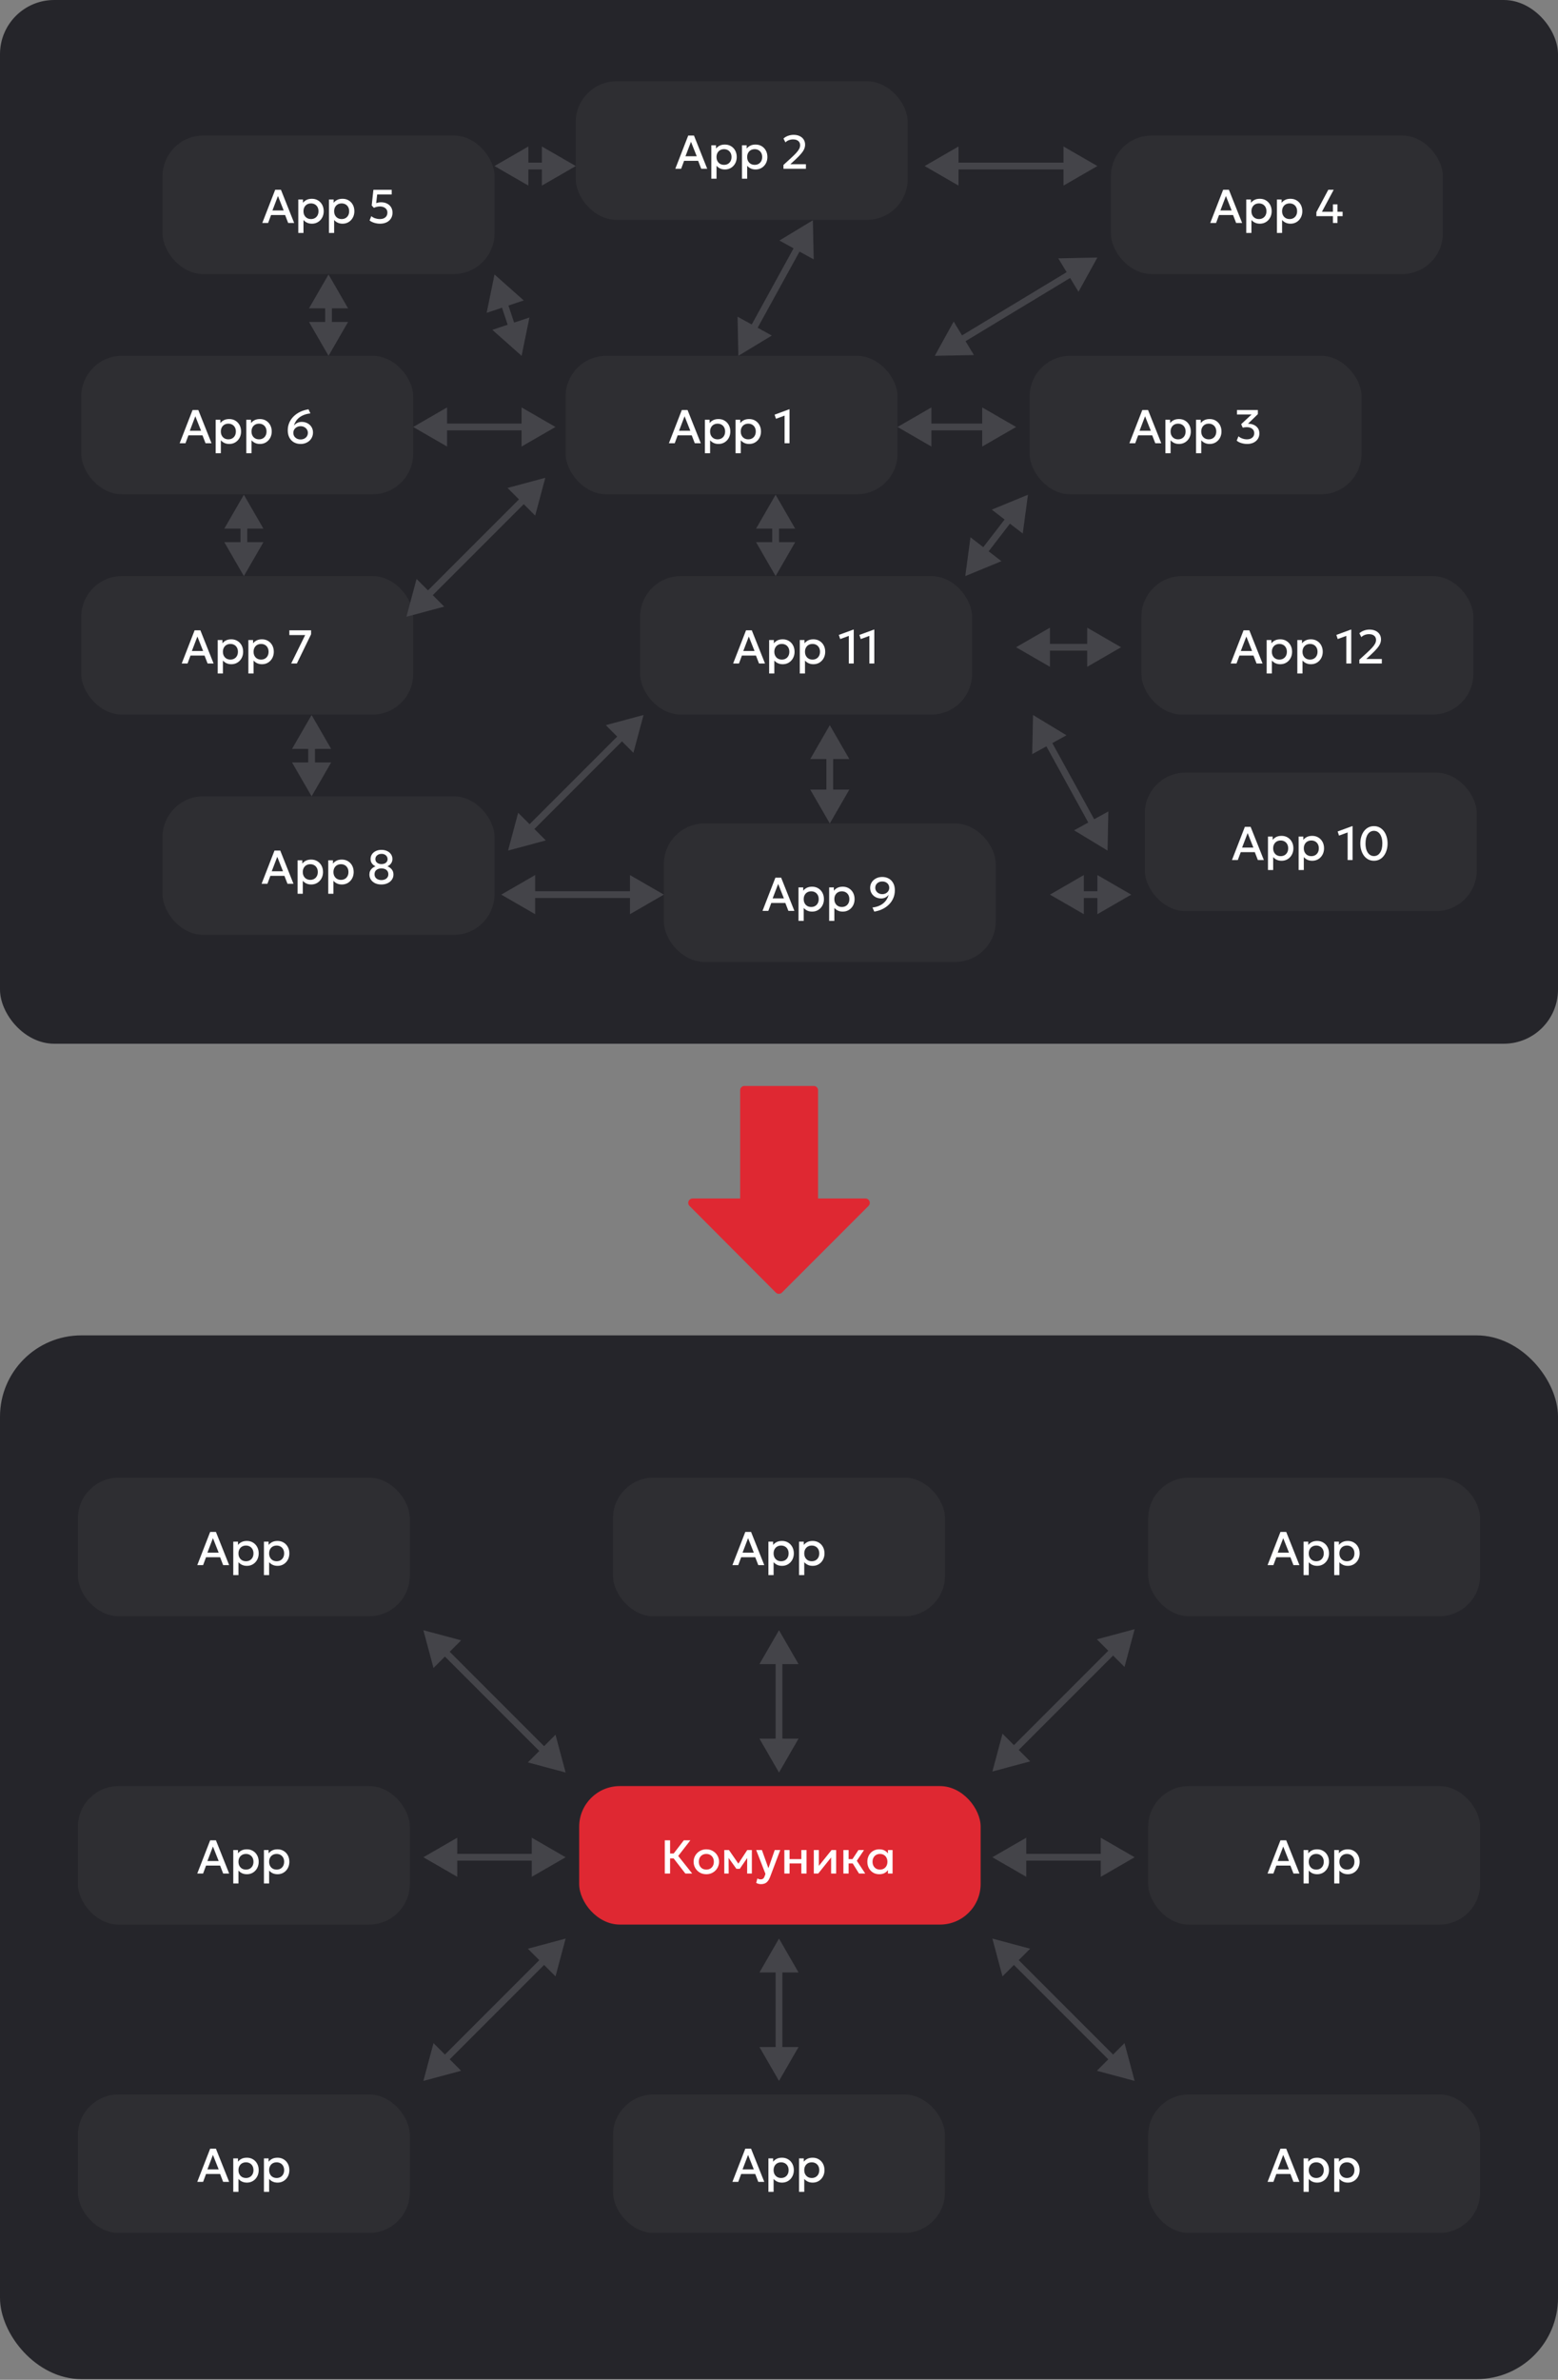 <?xml version="1.0" encoding="UTF-8"?> <svg xmlns="http://www.w3.org/2000/svg" width="300" height="458" viewBox="0 0 300 458" fill="none"><rect x="0" y="0" width="300" height="458" fill="#808080" stroke="none"/><g clip-path="url(#clip0_245_1049)"><path d="M167.42 231.173C167.357 231.021 167.25 230.89 167.113 230.799C166.976 230.707 166.815 230.658 166.65 230.658H157.519V209.825C157.519 209.604 157.431 209.392 157.275 209.235C157.118 209.079 156.906 208.991 156.685 208.991H143.352C143.131 208.991 142.919 209.079 142.763 209.235C142.606 209.392 142.519 209.604 142.519 209.825V230.658H133.352C133.188 230.659 133.028 230.709 132.892 230.801C132.756 230.893 132.65 231.022 132.587 231.174C132.524 231.325 132.508 231.492 132.539 231.653C132.57 231.814 132.647 231.962 132.762 232.08L149.387 248.76C149.544 248.915 149.756 249.002 149.977 249.002C150.197 249.003 150.41 248.916 150.567 248.761L167.24 232.081C167.357 231.965 167.436 231.816 167.468 231.654C167.5 231.493 167.484 231.325 167.42 231.173Z" fill="#DF2832"></path></g><rect width="300" height="200.87" rx="10.435" fill="#25252A"></rect><rect x="31.305" y="26.087" width="63.913" height="26.652" rx="7.826" fill="#2E2E32"></rect><path d="M50.504 42.913L52.988 36.522H54.097L56.644 42.913H55.489L54.901 41.388H52.193L51.627 42.913H50.504ZM52.458 40.507H54.627L53.522 37.722L52.458 40.507ZM57.438 44.831V38.394H58.341V39.028C58.521 38.8 58.751 38.614 59.031 38.471C59.311 38.328 59.656 38.257 60.067 38.257C60.508 38.257 60.899 38.362 61.24 38.572C61.584 38.779 61.852 39.063 62.044 39.425C62.236 39.784 62.331 40.194 62.331 40.653C62.331 40.985 62.277 41.297 62.167 41.589C62.057 41.878 61.901 42.132 61.697 42.352C61.496 42.571 61.255 42.743 60.975 42.867C60.699 42.989 60.391 43.05 60.053 43.05C59.7 43.05 59.39 42.986 59.122 42.858C58.854 42.73 58.626 42.559 58.437 42.342V44.831H57.438ZM59.884 42.16C60.164 42.16 60.413 42.099 60.629 41.977C60.848 41.852 61.018 41.677 61.14 41.452C61.265 41.227 61.327 40.961 61.327 40.653C61.327 40.346 61.265 40.08 61.14 39.854C61.015 39.626 60.843 39.451 60.624 39.329C60.408 39.208 60.161 39.147 59.884 39.147C59.604 39.147 59.355 39.208 59.136 39.329C58.92 39.451 58.749 39.626 58.624 39.854C58.5 40.08 58.437 40.346 58.437 40.653C58.437 40.961 58.5 41.227 58.624 41.452C58.749 41.677 58.92 41.852 59.136 41.977C59.355 42.099 59.604 42.16 59.884 42.16ZM63.34 44.831V38.394H64.244V39.028C64.424 38.8 64.653 38.614 64.933 38.471C65.213 38.328 65.559 38.257 65.97 38.257C66.411 38.257 66.802 38.362 67.143 38.572C67.487 38.779 67.755 39.063 67.947 39.425C68.138 39.784 68.234 40.194 68.234 40.653C68.234 40.985 68.179 41.297 68.07 41.589C67.96 41.878 67.803 42.132 67.6 42.352C67.399 42.571 67.158 42.743 66.878 42.867C66.601 42.989 66.294 43.05 65.956 43.05C65.603 43.05 65.293 42.986 65.025 42.858C64.757 42.73 64.529 42.559 64.34 42.342V44.831H63.34ZM65.787 42.16C66.067 42.16 66.315 42.099 66.531 41.977C66.75 41.852 66.921 41.677 67.043 41.452C67.167 41.227 67.23 40.961 67.23 40.653C67.23 40.346 67.167 40.08 67.043 39.854C66.918 39.626 66.746 39.451 66.527 39.329C66.311 39.208 66.064 39.147 65.787 39.147C65.507 39.147 65.258 39.208 65.038 39.329C64.822 39.451 64.652 39.626 64.527 39.854C64.402 40.08 64.34 40.346 64.34 40.653C64.34 40.961 64.402 41.227 64.527 41.452C64.652 41.677 64.822 41.852 65.038 41.977C65.258 42.099 65.507 42.16 65.787 42.16ZM73.188 43.05C72.796 43.05 72.418 42.994 72.056 42.881C71.697 42.769 71.4 42.618 71.166 42.429L71.495 41.598C71.705 41.781 71.956 41.921 72.248 42.018C72.54 42.113 72.835 42.16 73.133 42.16C73.432 42.16 73.69 42.111 73.91 42.014C74.129 41.913 74.298 41.77 74.416 41.585C74.535 41.399 74.594 41.174 74.594 40.909C74.594 40.666 74.532 40.457 74.407 40.283C74.282 40.107 74.109 39.972 73.887 39.877C73.668 39.783 73.418 39.736 73.138 39.736C72.959 39.736 72.773 39.757 72.581 39.8C72.389 39.842 72.193 39.908 71.992 39.996L71.572 39.544L71.901 36.531L75.425 36.526V37.421H72.627L72.435 39.087C72.593 39.036 72.75 38.996 72.905 38.969C73.064 38.941 73.22 38.928 73.375 38.928C73.795 38.928 74.171 39.008 74.503 39.17C74.835 39.328 75.097 39.558 75.288 39.859C75.483 40.16 75.58 40.521 75.58 40.941C75.58 41.367 75.478 41.738 75.275 42.055C75.074 42.371 74.794 42.616 74.435 42.79C74.075 42.963 73.66 43.05 73.188 43.05Z" fill="white"></path><rect x="110.867" y="15.652" width="63.913" height="26.652" rx="7.826" fill="#2E2E32"></rect><path d="M130.035 32.478L132.519 26.087H133.628L136.176 32.478H135.021L134.432 30.954H131.725L131.159 32.478H130.035ZM131.989 30.073H134.158L133.053 27.288L131.989 30.073ZM136.969 34.396V27.959H137.873V28.593C138.052 28.365 138.282 28.18 138.562 28.037C138.842 27.893 139.187 27.822 139.598 27.822C140.04 27.822 140.431 27.927 140.772 28.137C141.116 28.344 141.383 28.628 141.575 28.991C141.767 29.35 141.863 29.759 141.863 30.219C141.863 30.55 141.808 30.862 141.698 31.155C141.589 31.444 141.432 31.698 141.228 31.917C141.027 32.136 140.787 32.308 140.507 32.433C140.23 32.555 139.922 32.615 139.585 32.615C139.232 32.615 138.921 32.552 138.653 32.424C138.386 32.296 138.157 32.124 137.969 31.908V34.396H136.969ZM139.416 31.725C139.696 31.725 139.944 31.664 140.16 31.543C140.379 31.418 140.549 31.243 140.671 31.018C140.796 30.792 140.858 30.526 140.858 30.219C140.858 29.911 140.796 29.645 140.671 29.42C140.546 29.192 140.374 29.017 140.155 28.895C139.939 28.773 139.693 28.712 139.416 28.712C139.136 28.712 138.886 28.773 138.667 28.895C138.451 29.017 138.281 29.192 138.156 29.42C138.031 29.645 137.969 29.911 137.969 30.219C137.969 30.526 138.031 30.792 138.156 31.018C138.281 31.243 138.451 31.418 138.667 31.543C138.886 31.664 139.136 31.725 139.416 31.725ZM142.871 34.396V27.959H143.775V28.593C143.955 28.365 144.185 28.18 144.465 28.037C144.745 27.893 145.09 27.822 145.501 27.822C145.942 27.822 146.333 27.927 146.674 28.137C147.018 28.344 147.286 28.628 147.478 28.991C147.67 29.35 147.765 29.759 147.765 30.219C147.765 30.55 147.711 30.862 147.601 31.155C147.491 31.444 147.335 31.698 147.131 31.917C146.93 32.136 146.69 32.308 146.41 32.433C146.133 32.555 145.825 32.615 145.487 32.615C145.134 32.615 144.824 32.552 144.556 32.424C144.288 32.296 144.06 32.124 143.871 31.908V34.396H142.871ZM145.318 31.725C145.598 31.725 145.846 31.664 146.063 31.543C146.282 31.418 146.452 31.243 146.574 31.018C146.699 30.792 146.761 30.526 146.761 30.219C146.761 29.911 146.699 29.645 146.574 29.42C146.449 29.192 146.277 29.017 146.058 28.895C145.842 28.773 145.595 28.712 145.318 28.712C145.038 28.712 144.789 28.773 144.57 28.895C144.354 29.017 144.183 29.192 144.058 29.42C143.934 29.645 143.871 29.911 143.871 30.219C143.871 30.526 143.934 30.792 144.058 31.018C144.183 31.243 144.354 31.418 144.57 31.543C144.789 31.664 145.038 31.725 145.318 31.725ZM150.857 32.478V31.748L152.24 30.483C152.678 30.082 153.032 29.736 153.299 29.447C153.567 29.155 153.762 28.892 153.884 28.657C154.005 28.423 154.066 28.186 154.066 27.945C154.066 27.595 153.946 27.323 153.706 27.128C153.468 26.93 153.137 26.831 152.71 26.831C152.427 26.831 152.157 26.88 151.898 26.977C151.639 27.075 151.418 27.216 151.236 27.402L150.862 26.658C151.12 26.427 151.418 26.252 151.756 26.133C152.094 26.011 152.449 25.95 152.82 25.95C153.261 25.95 153.646 26.029 153.975 26.188C154.307 26.343 154.564 26.564 154.747 26.85C154.932 27.133 155.025 27.464 155.025 27.845C155.025 28.11 154.972 28.374 154.865 28.639C154.762 28.901 154.575 29.196 154.304 29.525C154.036 29.854 153.655 30.248 153.162 30.707L152.181 31.611H155.185V32.478H150.857Z" fill="white"></path><rect x="219.781" y="110.869" width="63.913" height="26.652" rx="7.826" fill="#2E2E32"></rect><path d="M236.97 127.695L239.454 121.304H240.563L243.11 127.695H241.955L241.366 126.171H238.659L238.093 127.695H236.97ZM238.924 125.289H241.092L239.988 122.505L238.924 125.289ZM243.903 129.613V123.176H244.807V123.81C244.987 123.582 245.217 123.396 245.497 123.253C245.777 123.11 246.122 123.039 246.533 123.039C246.974 123.039 247.365 123.144 247.706 123.354C248.05 123.561 248.318 123.845 248.51 124.207C248.701 124.567 248.797 124.976 248.797 125.436C248.797 125.767 248.743 126.079 248.633 126.371C248.523 126.661 248.367 126.915 248.163 127.134C247.962 127.353 247.721 127.525 247.441 127.65C247.164 127.771 246.857 127.832 246.519 127.832C246.166 127.832 245.856 127.768 245.588 127.641C245.32 127.513 245.092 127.341 244.903 127.125V129.613H243.903ZM246.35 126.942C246.63 126.942 246.878 126.881 247.094 126.759C247.314 126.635 247.484 126.46 247.606 126.234C247.731 126.009 247.793 125.743 247.793 125.436C247.793 125.128 247.731 124.862 247.606 124.637C247.481 124.408 247.309 124.233 247.09 124.112C246.874 123.99 246.627 123.929 246.35 123.929C246.07 123.929 245.821 123.99 245.602 124.112C245.386 124.233 245.215 124.408 245.09 124.637C244.966 124.862 244.903 125.128 244.903 125.436C244.903 125.743 244.966 126.009 245.09 126.234C245.215 126.46 245.386 126.635 245.602 126.759C245.821 126.881 246.07 126.942 246.35 126.942ZM249.806 129.613V123.176H250.71V123.81C250.89 123.582 251.119 123.396 251.399 123.253C251.679 123.11 252.025 123.039 252.436 123.039C252.877 123.039 253.268 123.144 253.609 123.354C253.953 123.561 254.221 123.845 254.412 124.207C254.604 124.567 254.7 124.976 254.7 125.436C254.7 125.767 254.645 126.079 254.536 126.371C254.426 126.661 254.269 126.915 254.065 127.134C253.865 127.353 253.624 127.525 253.344 127.65C253.067 127.771 252.76 127.832 252.422 127.832C252.069 127.832 251.758 127.768 251.491 127.641C251.223 127.513 250.995 127.341 250.806 127.125V129.613H249.806ZM252.253 126.942C252.533 126.942 252.781 126.881 252.997 126.759C253.216 126.635 253.387 126.46 253.508 126.234C253.633 126.009 253.696 125.743 253.696 125.436C253.696 125.128 253.633 124.862 253.508 124.637C253.384 124.408 253.212 124.233 252.993 124.112C252.777 123.99 252.53 123.929 252.253 123.929C251.973 123.929 251.723 123.99 251.504 124.112C251.288 124.233 251.118 124.408 250.993 124.637C250.868 124.862 250.806 125.128 250.806 125.436C250.806 125.743 250.868 126.009 250.993 126.234C251.118 126.46 251.288 126.635 251.504 126.759C251.723 126.881 251.973 126.942 252.253 126.942ZM259.243 127.695V122.381L257.586 122.989L257.321 122.194L260.12 121.167H260.193V127.695H259.243ZM261.75 127.695V126.965L263.134 125.7C263.572 125.299 263.925 124.953 264.193 124.664C264.461 124.372 264.655 124.109 264.777 123.874C264.899 123.64 264.96 123.402 264.96 123.162C264.96 122.812 264.84 122.54 264.599 122.345C264.362 122.147 264.03 122.048 263.604 122.048C263.321 122.048 263.05 122.097 262.791 122.194C262.533 122.292 262.312 122.433 262.129 122.619L261.755 121.875C262.014 121.643 262.312 121.468 262.65 121.35C262.988 121.228 263.342 121.167 263.714 121.167C264.155 121.167 264.54 121.246 264.869 121.404C265.2 121.56 265.457 121.78 265.64 122.066C265.826 122.349 265.919 122.681 265.919 123.062C265.919 123.326 265.865 123.591 265.759 123.856C265.655 124.118 265.468 124.413 265.197 124.742C264.929 125.07 264.549 125.464 264.056 125.924L263.074 126.828H266.078V127.695H261.75Z" fill="white"></path><rect x="220.438" y="148.695" width="63.913" height="26.652" rx="7.826" fill="#2E2E32"></rect><path d="M237.221 165.521L239.704 159.13H240.813L243.361 165.521H242.206L241.617 163.997H238.91L238.344 165.521H237.221ZM239.175 163.116H241.343L240.238 160.331L239.175 163.116ZM244.154 167.439V161.002H245.058V161.636C245.237 161.408 245.467 161.223 245.747 161.08C246.027 160.936 246.373 160.865 246.784 160.865C247.225 160.865 247.616 160.97 247.957 161.18C248.301 161.387 248.569 161.671 248.76 162.034C248.952 162.393 249.048 162.802 249.048 163.262C249.048 163.593 248.993 163.905 248.884 164.198C248.774 164.487 248.617 164.741 248.413 164.96C248.212 165.179 247.972 165.351 247.692 165.476C247.415 165.598 247.108 165.658 246.77 165.658C246.417 165.658 246.106 165.595 245.839 165.467C245.571 165.339 245.342 165.167 245.154 164.951V167.439H244.154ZM246.601 164.768C246.881 164.768 247.129 164.707 247.345 164.586C247.564 164.461 247.735 164.286 247.856 164.061C247.981 163.835 248.044 163.569 248.044 163.262C248.044 162.954 247.981 162.688 247.856 162.463C247.732 162.235 247.56 162.06 247.34 161.938C247.124 161.816 246.878 161.755 246.601 161.755C246.321 161.755 246.071 161.816 245.852 161.938C245.636 162.06 245.466 162.235 245.341 162.463C245.216 162.688 245.154 162.954 245.154 163.262C245.154 163.569 245.216 163.835 245.341 164.061C245.466 164.286 245.636 164.461 245.852 164.586C246.071 164.707 246.321 164.768 246.601 164.768ZM250.057 167.439V161.002H250.961V161.636C251.14 161.408 251.37 161.223 251.65 161.08C251.93 160.936 252.275 160.865 252.686 160.865C253.127 160.865 253.519 160.97 253.859 161.18C254.203 161.387 254.471 161.671 254.663 162.034C254.855 162.393 254.951 162.802 254.951 163.262C254.951 163.593 254.896 163.905 254.786 164.198C254.677 164.487 254.52 164.741 254.316 164.96C254.115 165.179 253.875 165.351 253.595 165.476C253.318 165.598 253.01 165.658 252.672 165.658C252.319 165.658 252.009 165.595 251.741 165.467C251.473 165.339 251.245 165.167 251.056 164.951V167.439H250.057ZM252.504 164.768C252.784 164.768 253.032 164.707 253.248 164.586C253.467 164.461 253.637 164.286 253.759 164.061C253.884 163.835 253.946 163.569 253.946 163.262C253.946 162.954 253.884 162.688 253.759 162.463C253.634 162.235 253.462 162.06 253.243 161.938C253.027 161.816 252.781 161.755 252.504 161.755C252.224 161.755 251.974 161.816 251.755 161.938C251.539 162.06 251.368 162.235 251.244 162.463C251.119 162.688 251.056 162.954 251.056 163.262C251.056 163.569 251.119 163.835 251.244 164.061C251.368 164.286 251.539 164.461 251.755 164.586C251.974 164.707 252.224 164.768 252.504 164.768ZM259.494 165.521V160.208L257.837 160.815L257.572 160.02L260.37 158.993H260.443V165.521H259.494ZM264.558 165.658C264.15 165.658 263.783 165.572 263.457 165.398C263.135 165.225 262.859 164.984 262.631 164.677C262.406 164.37 262.234 164.015 262.115 163.613C261.996 163.211 261.937 162.782 261.937 162.326C261.937 161.866 261.996 161.436 262.115 161.034C262.234 160.632 262.406 160.279 262.631 159.975C262.859 159.667 263.135 159.427 263.457 159.253C263.783 159.08 264.15 158.993 264.558 158.993C264.965 158.993 265.331 159.08 265.653 159.253C265.979 159.427 266.254 159.667 266.479 159.975C266.708 160.279 266.881 160.632 267 161.034C267.122 161.436 267.183 161.866 267.183 162.326C267.183 162.782 267.122 163.211 267 163.613C266.881 164.015 266.708 164.37 266.479 164.677C266.254 164.984 265.979 165.225 265.653 165.398C265.331 165.572 264.965 165.658 264.558 165.658ZM264.558 164.755C264.801 164.755 265.022 164.7 265.219 164.59C265.417 164.478 265.588 164.316 265.731 164.106C265.877 163.896 265.988 163.642 266.064 163.344C266.14 163.043 266.178 162.703 266.178 162.326C266.178 161.821 266.11 161.387 265.973 161.025C265.839 160.66 265.65 160.381 265.407 160.189C265.166 159.995 264.883 159.897 264.558 159.897C264.317 159.897 264.096 159.953 263.896 160.066C263.698 160.176 263.527 160.335 263.384 160.545C263.241 160.755 263.13 161.01 263.051 161.308C262.975 161.606 262.937 161.945 262.937 162.326C262.937 162.831 263.004 163.265 263.138 163.627C263.275 163.989 263.465 164.268 263.708 164.462C263.952 164.657 264.235 164.755 264.558 164.755Z" fill="white"></path><rect x="127.828" y="158.479" width="63.913" height="26.652" rx="7.826" fill="#2E2E32"></rect><path d="M146.823 175.305L149.306 168.913H150.415L152.963 175.305H151.808L151.219 173.78H148.512L147.946 175.305H146.823ZM148.776 172.899H150.945L149.84 170.114L148.776 172.899ZM153.756 177.222V170.785H154.66V171.42C154.839 171.191 155.069 171.006 155.349 170.863C155.629 170.72 155.975 170.648 156.385 170.648C156.827 170.648 157.218 170.753 157.559 170.963C157.903 171.17 158.17 171.455 158.362 171.817C158.554 172.176 158.65 172.585 158.65 173.045C158.65 173.377 158.595 173.689 158.485 173.981C158.376 174.27 158.219 174.524 158.015 174.743C157.814 174.962 157.574 175.134 157.294 175.259C157.017 175.381 156.71 175.442 156.372 175.442C156.019 175.442 155.708 175.378 155.44 175.25C155.173 175.122 154.944 174.95 154.756 174.734V177.222H153.756ZM156.203 174.551C156.483 174.551 156.731 174.491 156.947 174.369C157.166 174.244 157.336 174.069 157.458 173.844C157.583 173.619 157.645 173.352 157.645 173.045C157.645 172.738 157.583 172.471 157.458 172.246C157.333 172.018 157.161 171.843 156.942 171.721C156.726 171.599 156.48 171.538 156.203 171.538C155.923 171.538 155.673 171.599 155.454 171.721C155.238 171.843 155.068 172.018 154.943 172.246C154.818 172.471 154.756 172.738 154.756 173.045C154.756 173.352 154.818 173.619 154.943 173.844C155.068 174.069 155.238 174.244 155.454 174.369C155.673 174.491 155.923 174.551 156.203 174.551ZM159.659 177.222V170.785H160.562V171.42C160.742 171.191 160.972 171.006 161.252 170.863C161.532 170.72 161.877 170.648 162.288 170.648C162.729 170.648 163.12 170.753 163.461 170.963C163.805 171.17 164.073 171.455 164.265 171.817C164.457 172.176 164.552 172.585 164.552 173.045C164.552 173.377 164.498 173.689 164.388 173.981C164.279 174.27 164.122 174.524 163.918 174.743C163.717 174.962 163.477 175.134 163.197 175.259C162.92 175.381 162.612 175.442 162.274 175.442C161.921 175.442 161.611 175.378 161.343 175.25C161.075 175.122 160.847 174.95 160.658 174.734V177.222H159.659ZM162.105 174.551C162.385 174.551 162.634 174.491 162.85 174.369C163.069 174.244 163.239 174.069 163.361 173.844C163.486 173.619 163.548 173.352 163.548 173.045C163.548 172.738 163.486 172.471 163.361 172.246C163.236 172.018 163.064 171.843 162.845 171.721C162.629 171.599 162.382 171.538 162.105 171.538C161.825 171.538 161.576 171.599 161.357 171.721C161.141 171.843 160.97 172.018 160.845 172.246C160.721 172.471 160.658 172.738 160.658 173.045C160.658 173.352 160.721 173.619 160.845 173.844C160.97 174.069 161.141 174.244 161.357 174.369C161.576 174.491 161.825 174.551 162.105 174.551ZM168.347 175.442L167.996 174.656C168.455 174.602 168.863 174.5 169.219 174.351C169.575 174.201 169.881 174.016 170.137 173.794C170.395 173.568 170.605 173.32 170.767 173.049C170.931 172.776 171.05 172.489 171.123 172.191C170.961 172.413 170.754 172.59 170.502 172.721C170.252 172.849 169.978 172.913 169.68 172.913C169.278 172.913 168.916 172.826 168.594 172.652C168.274 172.479 168.02 172.238 167.831 171.931C167.646 171.621 167.553 171.266 167.553 170.867C167.553 170.472 167.652 170.117 167.849 169.804C168.05 169.487 168.326 169.238 168.676 169.055C169.029 168.869 169.432 168.776 169.886 168.776C170.354 168.776 170.77 168.878 171.132 169.082C171.497 169.283 171.783 169.575 171.99 169.959C172.2 170.339 172.305 170.8 172.305 171.342C172.305 171.89 172.205 172.395 172.004 172.858C171.806 173.317 171.527 173.725 171.168 174.081C170.812 174.437 170.394 174.731 169.913 174.962C169.432 175.194 168.91 175.353 168.347 175.442ZM169.886 172.082C170.141 172.082 170.369 172.028 170.57 171.922C170.771 171.815 170.931 171.669 171.05 171.484C171.168 171.298 171.228 171.089 171.228 170.858C171.228 170.621 171.17 170.411 171.054 170.228C170.942 170.046 170.783 169.903 170.579 169.799C170.379 169.696 170.147 169.644 169.886 169.644C169.627 169.644 169.396 169.696 169.192 169.799C168.988 169.903 168.828 170.046 168.712 170.228C168.597 170.411 168.539 170.621 168.539 170.858C168.539 171.089 168.598 171.298 168.717 171.484C168.839 171.669 169 171.815 169.201 171.922C169.405 172.028 169.633 172.082 169.886 172.082Z" fill="white"></path><rect x="198.262" y="68.478" width="63.913" height="26.652" rx="7.826" fill="#2E2E32"></rect><path d="M217.47 85.305L219.954 78.913H221.063L223.61 85.305H222.455L221.866 83.78H219.159L218.593 85.305H217.47ZM219.424 82.899H221.593L220.488 80.114L219.424 82.899ZM224.403 87.222V80.785H225.307V81.42C225.487 81.191 225.717 81.006 225.997 80.863C226.277 80.72 226.622 80.648 227.033 80.648C227.474 80.648 227.865 80.753 228.206 80.963C228.55 81.17 228.818 81.455 229.01 81.817C229.201 82.176 229.297 82.585 229.297 83.045C229.297 83.377 229.243 83.689 229.133 83.981C229.023 84.27 228.867 84.524 228.663 84.743C228.462 84.962 228.221 85.134 227.941 85.259C227.665 85.381 227.357 85.442 227.019 85.442C226.666 85.442 226.356 85.378 226.088 85.25C225.82 85.122 225.592 84.95 225.403 84.734V87.222H224.403ZM226.85 84.551C227.13 84.551 227.378 84.491 227.595 84.369C227.814 84.244 227.984 84.069 228.106 83.844C228.231 83.619 228.293 83.352 228.293 83.045C228.293 82.737 228.231 82.471 228.106 82.246C227.981 82.018 227.809 81.843 227.59 81.721C227.374 81.599 227.127 81.538 226.85 81.538C226.57 81.538 226.321 81.599 226.102 81.721C225.886 81.843 225.715 82.018 225.59 82.246C225.466 82.471 225.403 82.737 225.403 83.045C225.403 83.352 225.466 83.619 225.59 83.844C225.715 84.069 225.886 84.244 226.102 84.369C226.321 84.491 226.57 84.551 226.85 84.551ZM230.306 87.222V80.785H231.21V81.42C231.39 81.191 231.619 81.006 231.899 80.863C232.179 80.72 232.525 80.648 232.936 80.648C233.377 80.648 233.768 80.753 234.109 80.963C234.453 81.17 234.721 81.455 234.912 81.817C235.104 82.176 235.2 82.585 235.2 83.045C235.2 83.377 235.145 83.689 235.036 83.981C234.926 84.27 234.769 84.524 234.565 84.743C234.365 84.962 234.124 85.134 233.844 85.259C233.567 85.381 233.26 85.442 232.922 85.442C232.569 85.442 232.259 85.378 231.991 85.25C231.723 85.122 231.495 84.95 231.306 84.734V87.222H230.306ZM232.753 84.551C233.033 84.551 233.281 84.491 233.497 84.369C233.716 84.244 233.887 84.069 234.009 83.844C234.133 83.619 234.196 83.352 234.196 83.045C234.196 82.737 234.133 82.471 234.009 82.246C233.884 82.018 233.712 81.843 233.493 81.721C233.277 81.599 233.03 81.538 232.753 81.538C232.473 81.538 232.224 81.599 232.004 81.721C231.788 81.843 231.618 82.018 231.493 82.246C231.368 82.471 231.306 82.737 231.306 83.045C231.306 83.352 231.368 83.619 231.493 83.844C231.618 84.069 231.788 84.244 232.004 84.369C232.224 84.491 232.473 84.551 232.753 84.551ZM240.15 85.442C239.885 85.442 239.623 85.414 239.364 85.359C239.109 85.305 238.873 85.23 238.657 85.136C238.444 85.038 238.269 84.927 238.132 84.802L238.474 83.963C238.666 84.142 238.909 84.285 239.205 84.392C239.5 84.498 239.794 84.551 240.086 84.551C240.375 84.551 240.626 84.503 240.839 84.405C241.052 84.308 241.216 84.171 241.332 83.995C241.451 83.818 241.51 83.609 241.51 83.369C241.51 83.004 241.376 82.719 241.108 82.515C240.844 82.311 240.491 82.21 240.049 82.21C239.931 82.21 239.807 82.219 239.679 82.237C239.552 82.252 239.422 82.275 239.291 82.305L238.995 81.634L240.994 79.772H238.182V78.913H242.209V79.703L240.305 81.552C240.685 81.546 241.043 81.611 241.378 81.748C241.712 81.885 241.982 82.094 242.186 82.374C242.393 82.651 242.496 83.001 242.496 83.424C242.496 83.826 242.396 84.179 242.195 84.483C241.994 84.784 241.717 85.02 241.364 85.191C241.011 85.358 240.606 85.442 240.15 85.442Z" fill="white"></path><rect x="213.914" y="26.087" width="63.913" height="26.652" rx="7.826" fill="#2E2E32"></rect><path d="M233.038 42.913L235.521 36.522H236.631L239.178 42.913H238.023L237.434 41.388H234.727L234.161 42.913H233.038ZM234.992 40.507H237.16L236.055 37.722L234.992 40.507ZM239.971 44.831V38.394H240.875V39.028C241.055 38.8 241.284 38.614 241.564 38.471C241.844 38.328 242.19 38.257 242.601 38.257C243.042 38.257 243.433 38.362 243.774 38.572C244.118 38.779 244.386 39.063 244.577 39.425C244.769 39.784 244.865 40.194 244.865 40.653C244.865 40.985 244.81 41.297 244.701 41.589C244.591 41.878 244.434 42.132 244.23 42.352C244.03 42.571 243.789 42.743 243.509 42.867C243.232 42.989 242.925 43.05 242.587 43.05C242.234 43.05 241.923 42.986 241.656 42.858C241.388 42.73 241.16 42.559 240.971 42.342V44.831H239.971ZM242.418 42.16C242.698 42.16 242.946 42.099 243.162 41.977C243.381 41.852 243.552 41.677 243.673 41.452C243.798 41.227 243.861 40.961 243.861 40.653C243.861 40.346 243.798 40.08 243.673 39.854C243.549 39.626 243.377 39.451 243.158 39.329C242.942 39.208 242.695 39.147 242.418 39.147C242.138 39.147 241.888 39.208 241.669 39.329C241.453 39.451 241.283 39.626 241.158 39.854C241.033 40.08 240.971 40.346 240.971 40.653C240.971 40.961 241.033 41.227 241.158 41.452C241.283 41.677 241.453 41.852 241.669 41.977C241.888 42.099 242.138 42.16 242.418 42.16ZM245.874 44.831V38.394H246.778V39.028C246.957 38.8 247.187 38.614 247.467 38.471C247.747 38.328 248.092 38.257 248.503 38.257C248.945 38.257 249.336 38.362 249.677 38.572C250.02 38.779 250.288 39.063 250.48 39.425C250.672 39.784 250.768 40.194 250.768 40.653C250.768 40.985 250.713 41.297 250.603 41.589C250.494 41.878 250.337 42.132 250.133 42.352C249.932 42.571 249.692 42.743 249.412 42.867C249.135 42.989 248.827 43.05 248.49 43.05C248.137 43.05 247.826 42.986 247.558 42.858C247.29 42.73 247.062 42.559 246.874 42.342V44.831H245.874ZM248.321 42.16C248.601 42.16 248.849 42.099 249.065 41.977C249.284 41.852 249.454 41.677 249.576 41.452C249.701 41.227 249.763 40.961 249.763 40.653C249.763 40.346 249.701 40.08 249.576 39.854C249.451 39.626 249.279 39.451 249.06 39.329C248.844 39.208 248.598 39.147 248.321 39.147C248.041 39.147 247.791 39.208 247.572 39.329C247.356 39.451 247.185 39.626 247.061 39.854C246.936 40.08 246.874 40.346 246.874 40.653C246.874 40.961 246.936 41.227 247.061 41.452C247.185 41.677 247.356 41.852 247.572 41.977C247.791 42.099 248.041 42.16 248.321 42.16ZM256.658 42.913V41.603H253.476V40.831L255.768 36.522H256.808L254.549 40.749H256.658V39.329H257.539V40.749H258.525V41.603H257.539V42.913H256.658Z" fill="white"></path><rect x="108.914" y="68.478" width="63.913" height="26.652" rx="7.826" fill="#2E2E32"></rect><path d="M128.8 85.305L131.284 78.913H132.393L134.94 85.305H133.785L133.196 83.78H130.489L129.923 85.305H128.8ZM130.754 82.899H132.923L131.818 80.114L130.754 82.899ZM135.733 87.222V80.785H136.637V81.42C136.817 81.191 137.047 81.006 137.327 80.863C137.607 80.72 137.952 80.648 138.363 80.648C138.804 80.648 139.195 80.753 139.536 80.963C139.88 81.17 140.148 81.455 140.34 81.817C140.531 82.176 140.627 82.585 140.627 83.045C140.627 83.377 140.573 83.689 140.463 83.981C140.353 84.27 140.197 84.524 139.993 84.743C139.792 84.962 139.551 85.134 139.271 85.259C138.995 85.381 138.687 85.442 138.349 85.442C137.996 85.442 137.686 85.378 137.418 85.25C137.15 85.122 136.922 84.95 136.733 84.734V87.222H135.733ZM138.18 84.551C138.46 84.551 138.708 84.491 138.925 84.369C139.144 84.244 139.314 84.069 139.436 83.844C139.561 83.619 139.623 83.352 139.623 83.045C139.623 82.737 139.561 82.471 139.436 82.246C139.311 82.018 139.139 81.843 138.92 81.721C138.704 81.599 138.457 81.538 138.18 81.538C137.9 81.538 137.651 81.599 137.432 81.721C137.216 81.843 137.045 82.018 136.92 82.246C136.796 82.471 136.733 82.737 136.733 83.045C136.733 83.352 136.796 83.619 136.92 83.844C137.045 84.069 137.216 84.244 137.432 84.369C137.651 84.491 137.9 84.551 138.18 84.551ZM141.636 87.222V80.785H142.54V81.42C142.72 81.191 142.949 81.006 143.229 80.863C143.509 80.72 143.855 80.648 144.266 80.648C144.707 80.648 145.098 80.753 145.439 80.963C145.783 81.17 146.051 81.455 146.242 81.817C146.434 82.176 146.53 82.585 146.53 83.045C146.53 83.377 146.475 83.689 146.366 83.981C146.256 84.27 146.099 84.524 145.895 84.743C145.695 84.962 145.454 85.134 145.174 85.259C144.897 85.381 144.59 85.442 144.252 85.442C143.899 85.442 143.588 85.378 143.321 85.25C143.053 85.122 142.825 84.95 142.636 84.734V87.222H141.636ZM144.083 84.551C144.363 84.551 144.611 84.491 144.827 84.369C145.046 84.244 145.217 84.069 145.338 83.844C145.463 83.619 145.526 83.352 145.526 83.045C145.526 82.737 145.463 82.471 145.338 82.246C145.214 82.018 145.042 81.843 144.823 81.721C144.607 81.599 144.36 81.538 144.083 81.538C143.803 81.538 143.553 81.599 143.334 81.721C143.118 81.843 142.948 82.018 142.823 82.246C142.698 82.471 142.636 82.737 142.636 83.045C142.636 83.352 142.698 83.619 142.823 83.844C142.948 84.069 143.118 84.244 143.334 84.369C143.553 84.491 143.803 84.551 144.083 84.551ZM151.073 85.305V79.991L149.416 80.598L149.151 79.804L151.95 78.776H152.023V85.305H151.073Z" fill="white"></path><rect x="123.262" y="110.869" width="63.913" height="26.652" rx="7.826" fill="#2E2E32"></rect><path d="M141.168 127.695L143.652 121.304H144.761L147.309 127.695H146.154L145.565 126.171H142.857L142.291 127.695H141.168ZM143.122 125.289H145.291L144.186 122.505L143.122 125.289ZM148.102 129.613V123.176H149.006V123.81C149.185 123.582 149.415 123.396 149.695 123.253C149.975 123.11 150.32 123.039 150.731 123.039C151.172 123.039 151.564 123.144 151.904 123.354C152.248 123.561 152.516 123.845 152.708 124.207C152.9 124.567 152.996 124.976 152.996 125.436C152.996 125.767 152.941 126.079 152.831 126.371C152.722 126.661 152.565 126.915 152.361 127.134C152.16 127.353 151.92 127.525 151.64 127.65C151.363 127.771 151.055 127.832 150.717 127.832C150.364 127.832 150.054 127.768 149.786 127.641C149.518 127.513 149.29 127.341 149.101 127.125V129.613H148.102ZM150.549 126.942C150.829 126.942 151.077 126.881 151.293 126.759C151.512 126.635 151.682 126.46 151.804 126.234C151.929 126.009 151.991 125.743 151.991 125.436C151.991 125.128 151.929 124.862 151.804 124.637C151.679 124.408 151.507 124.233 151.288 124.112C151.072 123.99 150.826 123.929 150.549 123.929C150.269 123.929 150.019 123.99 149.8 124.112C149.584 124.233 149.413 124.408 149.289 124.637C149.164 124.862 149.101 125.128 149.101 125.436C149.101 125.743 149.164 126.009 149.289 126.234C149.413 126.46 149.584 126.635 149.8 126.759C150.019 126.881 150.269 126.942 150.549 126.942ZM154.004 129.613V123.176H154.908V123.81C155.088 123.582 155.318 123.396 155.598 123.253C155.878 123.11 156.223 123.039 156.634 123.039C157.075 123.039 157.466 123.144 157.807 123.354C158.151 123.561 158.419 123.845 158.611 124.207C158.802 124.567 158.898 124.976 158.898 125.436C158.898 125.767 158.843 126.079 158.734 126.371C158.624 126.661 158.468 126.915 158.264 127.134C158.063 127.353 157.822 127.525 157.542 127.65C157.265 127.771 156.958 127.832 156.62 127.832C156.267 127.832 155.957 127.768 155.689 127.641C155.421 127.513 155.193 127.341 155.004 127.125V129.613H154.004ZM156.451 126.942C156.731 126.942 156.979 126.881 157.195 126.759C157.415 126.635 157.585 126.46 157.707 126.234C157.831 126.009 157.894 125.743 157.894 125.436C157.894 125.128 157.831 124.862 157.707 124.637C157.582 124.408 157.41 124.233 157.191 124.112C156.975 123.99 156.728 123.929 156.451 123.929C156.171 123.929 155.922 123.99 155.703 124.112C155.486 124.233 155.316 124.408 155.191 124.637C155.066 124.862 155.004 125.128 155.004 125.436C155.004 125.743 155.066 126.009 155.191 126.234C155.316 126.46 155.486 126.635 155.703 126.759C155.922 126.881 156.171 126.942 156.451 126.942ZM163.442 127.695V122.381L161.784 122.989L161.52 122.194L164.318 121.167H164.391V127.695H163.442ZM167.4 127.695V122.381L165.743 122.989L165.478 122.194L168.277 121.167H168.35V127.695H167.4Z" fill="white"></path><rect x="15.652" y="68.478" width="63.913" height="26.652" rx="7.826" fill="#2E2E32"></rect><path d="M34.593 85.305L37.077 78.913H38.186L40.733 85.305H39.578L38.99 83.78H36.282L35.716 85.305H34.593ZM36.547 82.899H38.716L37.611 80.114L36.547 82.899ZM41.527 87.222V80.785H42.431V81.42C42.61 81.191 42.84 81.006 43.12 80.863C43.4 80.72 43.745 80.648 44.156 80.648C44.597 80.648 44.989 80.753 45.329 80.963C45.673 81.17 45.941 81.455 46.133 81.817C46.325 82.176 46.42 82.585 46.42 83.045C46.42 83.377 46.366 83.689 46.256 83.981C46.147 84.27 45.99 84.524 45.786 84.743C45.585 84.962 45.345 85.134 45.065 85.259C44.788 85.381 44.48 85.442 44.142 85.442C43.789 85.442 43.479 85.378 43.211 85.25C42.943 85.122 42.715 84.95 42.526 84.734V87.222H41.527ZM43.974 84.551C44.254 84.551 44.502 84.491 44.718 84.369C44.937 84.244 45.107 84.069 45.229 83.844C45.354 83.619 45.416 83.352 45.416 83.045C45.416 82.737 45.354 82.471 45.229 82.246C45.104 82.018 44.932 81.843 44.713 81.721C44.497 81.599 44.251 81.538 43.974 81.538C43.694 81.538 43.444 81.599 43.225 81.721C43.009 81.843 42.838 82.018 42.714 82.246C42.589 82.471 42.526 82.737 42.526 83.045C42.526 83.352 42.589 83.619 42.714 83.844C42.838 84.069 43.009 84.244 43.225 84.369C43.444 84.491 43.694 84.551 43.974 84.551ZM47.429 87.222V80.785H48.333V81.42C48.513 81.191 48.742 81.006 49.023 80.863C49.303 80.72 49.648 80.648 50.059 80.648C50.5 80.648 50.891 80.753 51.232 80.963C51.576 81.17 51.844 81.455 52.035 81.817C52.227 82.176 52.323 82.585 52.323 83.045C52.323 83.377 52.268 83.689 52.159 83.981C52.049 84.27 51.892 84.524 51.689 84.743C51.488 84.962 51.247 85.134 50.967 85.259C50.69 85.381 50.383 85.442 50.045 85.442C49.692 85.442 49.382 85.378 49.114 85.25C48.846 85.122 48.618 84.95 48.429 84.734V87.222H47.429ZM49.876 84.551C50.156 84.551 50.404 84.491 50.62 84.369C50.84 84.244 51.01 84.069 51.132 83.844C51.256 83.619 51.319 83.352 51.319 83.045C51.319 82.737 51.256 82.471 51.132 82.246C51.007 82.018 50.835 81.843 50.616 81.721C50.4 81.599 50.153 81.538 49.876 81.538C49.596 81.538 49.347 81.599 49.127 81.721C48.911 81.843 48.741 82.018 48.616 82.246C48.491 82.471 48.429 82.737 48.429 83.045C48.429 83.352 48.491 83.619 48.616 83.844C48.741 84.069 48.911 84.244 49.127 84.369C49.347 84.491 49.596 84.551 49.876 84.551ZM57.885 85.442C57.404 85.442 56.978 85.338 56.606 85.131C56.235 84.924 55.943 84.626 55.73 84.236C55.517 83.844 55.41 83.371 55.41 82.817C55.41 82.278 55.511 81.782 55.712 81.328C55.912 80.872 56.194 80.469 56.556 80.119C56.918 79.766 57.341 79.475 57.825 79.247C58.312 79.018 58.84 78.862 59.409 78.776L59.765 79.562C59.3 79.61 58.886 79.708 58.524 79.854C58.161 79.997 57.849 80.175 57.588 80.388C57.329 80.601 57.118 80.838 56.953 81.1C56.789 81.359 56.667 81.63 56.588 81.913C56.758 81.694 56.974 81.52 57.236 81.392C57.498 81.261 57.783 81.196 58.09 81.196C58.501 81.196 58.871 81.283 59.199 81.456C59.531 81.63 59.791 81.87 59.98 82.177C60.172 82.485 60.268 82.84 60.268 83.241C60.268 83.549 60.21 83.836 60.094 84.104C59.978 84.372 59.814 84.606 59.601 84.807C59.388 85.005 59.135 85.16 58.843 85.273C58.554 85.385 58.234 85.442 57.885 85.442ZM57.885 84.574C58.155 84.574 58.396 84.519 58.606 84.41C58.816 84.3 58.98 84.151 59.099 83.963C59.221 83.771 59.282 83.552 59.282 83.305C59.282 83.062 59.219 82.844 59.094 82.652C58.973 82.461 58.805 82.308 58.592 82.196C58.382 82.083 58.146 82.027 57.885 82.027C57.62 82.027 57.381 82.083 57.168 82.196C56.958 82.308 56.79 82.461 56.666 82.652C56.544 82.844 56.483 83.062 56.483 83.305C56.483 83.552 56.542 83.771 56.661 83.963C56.783 84.151 56.949 84.3 57.159 84.41C57.369 84.519 57.611 84.574 57.885 84.574Z" fill="white"></path><rect x="15.652" y="110.869" width="63.913" height="26.652" rx="7.826" fill="#2E2E32"></rect><path d="M34.99 127.695L37.474 121.304H38.583L41.13 127.695H39.975L39.386 126.171H36.679L36.113 127.695H34.99ZM36.944 125.289H39.112L38.008 122.505L36.944 125.289ZM41.923 129.613V123.176H42.827V123.81C43.007 123.582 43.237 123.396 43.517 123.253C43.797 123.11 44.142 123.039 44.553 123.039C44.994 123.039 45.385 123.144 45.726 123.354C46.07 123.561 46.338 123.845 46.53 124.207C46.721 124.567 46.817 124.976 46.817 125.436C46.817 125.767 46.763 126.079 46.653 126.371C46.543 126.661 46.387 126.915 46.183 127.134C45.982 127.353 45.741 127.525 45.461 127.65C45.184 127.771 44.877 127.832 44.539 127.832C44.186 127.832 43.876 127.768 43.608 127.641C43.34 127.513 43.112 127.341 42.923 127.125V129.613H41.923ZM44.37 126.942C44.65 126.942 44.898 126.881 45.114 126.759C45.334 126.635 45.504 126.46 45.626 126.234C45.751 126.009 45.813 125.743 45.813 125.436C45.813 125.128 45.751 124.862 45.626 124.637C45.501 124.408 45.329 124.233 45.11 124.112C44.894 123.99 44.647 123.929 44.37 123.929C44.09 123.929 43.841 123.99 43.622 124.112C43.406 124.233 43.235 124.408 43.11 124.637C42.986 124.862 42.923 125.128 42.923 125.436C42.923 125.743 42.986 126.009 43.11 126.234C43.235 126.46 43.406 126.635 43.622 126.759C43.841 126.881 44.09 126.942 44.37 126.942ZM47.826 129.613V123.176H48.73V123.81C48.91 123.582 49.139 123.396 49.419 123.253C49.699 123.11 50.045 123.039 50.456 123.039C50.897 123.039 51.288 123.144 51.629 123.354C51.973 123.561 52.241 123.845 52.432 124.207C52.624 124.567 52.72 124.976 52.72 125.436C52.72 125.767 52.665 126.079 52.556 126.371C52.446 126.661 52.289 126.915 52.085 127.134C51.885 127.353 51.644 127.525 51.364 127.65C51.087 127.771 50.78 127.832 50.442 127.832C50.089 127.832 49.778 127.768 49.511 127.641C49.243 127.513 49.014 127.341 48.826 127.125V129.613H47.826ZM50.273 126.942C50.553 126.942 50.801 126.881 51.017 126.759C51.236 126.635 51.407 126.46 51.528 126.234C51.653 126.009 51.716 125.743 51.716 125.436C51.716 125.128 51.653 124.862 51.528 124.637C51.404 124.408 51.232 124.233 51.013 124.112C50.797 123.99 50.55 123.929 50.273 123.929C49.993 123.929 49.743 123.99 49.524 124.112C49.308 124.233 49.138 124.408 49.013 124.637C48.888 124.862 48.826 125.128 48.826 125.436C48.826 125.743 48.888 126.009 49.013 126.234C49.138 126.46 49.308 126.635 49.524 126.759C49.743 126.881 49.993 126.942 50.273 126.942ZM56.067 127.695L58.761 122.226H55.716V121.304H59.902V122.066L57.163 127.695H56.067Z" fill="white"></path><rect x="31.305" y="153.261" width="63.913" height="26.652" rx="7.826" fill="#2E2E32"></rect><path d="M50.37 170.087L52.854 163.696H53.963L56.511 170.087H55.356L54.767 168.562H52.06L51.493 170.087H50.37ZM52.324 167.681H54.493L53.388 164.896L52.324 167.681ZM57.304 172.004V165.567H58.208V166.202C58.387 165.974 58.617 165.788 58.897 165.645C59.177 165.502 59.522 165.43 59.933 165.43C60.375 165.43 60.766 165.535 61.107 165.745C61.45 165.952 61.718 166.237 61.91 166.599C62.102 166.958 62.198 167.368 62.198 167.827C62.198 168.159 62.143 168.471 62.033 168.763C61.924 169.052 61.767 169.306 61.563 169.525C61.362 169.745 61.122 169.916 60.842 170.041C60.565 170.163 60.257 170.224 59.92 170.224C59.567 170.224 59.256 170.16 58.988 170.032C58.721 169.904 58.492 169.732 58.303 169.516V172.004H57.304ZM59.751 169.334C60.031 169.334 60.279 169.273 60.495 169.151C60.714 169.026 60.884 168.851 61.006 168.626C61.131 168.401 61.193 168.135 61.193 167.827C61.193 167.52 61.131 167.253 61.006 167.028C60.881 166.8 60.709 166.625 60.49 166.503C60.274 166.381 60.028 166.321 59.751 166.321C59.471 166.321 59.221 166.381 59.002 166.503C58.786 166.625 58.615 166.8 58.491 167.028C58.366 167.253 58.303 167.52 58.303 167.827C58.303 168.135 58.366 168.401 58.491 168.626C58.615 168.851 58.786 169.026 59.002 169.151C59.221 169.273 59.471 169.334 59.751 169.334ZM63.206 172.004V165.567H64.11V166.202C64.29 165.974 64.52 165.788 64.8 165.645C65.08 165.502 65.425 165.43 65.836 165.43C66.277 165.43 66.668 165.535 67.009 165.745C67.353 165.952 67.621 166.237 67.813 166.599C68.004 166.958 68.1 167.368 68.1 167.827C68.1 168.159 68.046 168.471 67.936 168.763C67.826 169.052 67.67 169.306 67.466 169.525C67.265 169.745 67.025 169.916 66.745 170.041C66.468 170.163 66.16 170.224 65.822 170.224C65.469 170.224 65.159 170.16 64.891 170.032C64.623 169.904 64.395 169.732 64.206 169.516V172.004H63.206ZM65.653 169.334C65.933 169.334 66.181 169.273 66.397 169.151C66.617 169.026 66.787 168.851 66.909 168.626C67.034 168.401 67.096 168.135 67.096 167.827C67.096 167.52 67.034 167.253 66.909 167.028C66.784 166.8 66.612 166.625 66.393 166.503C66.177 166.381 65.93 166.321 65.653 166.321C65.373 166.321 65.124 166.381 64.905 166.503C64.689 166.625 64.518 166.8 64.393 167.028C64.269 167.253 64.206 167.52 64.206 167.827C64.206 168.135 64.269 168.401 64.393 168.626C64.518 168.851 64.689 169.026 64.905 169.151C65.124 169.273 65.373 169.334 65.653 169.334ZM73.429 170.224C72.957 170.224 72.549 170.139 72.205 169.968C71.862 169.798 71.597 169.568 71.411 169.279C71.225 168.99 71.133 168.666 71.133 168.306C71.133 168.051 71.178 167.823 71.269 167.622C71.364 167.418 71.498 167.241 71.671 167.092C71.848 166.94 72.059 166.815 72.306 166.718C72.056 166.617 71.836 166.448 71.644 166.211C71.452 165.974 71.356 165.674 71.356 165.312C71.356 164.974 71.446 164.673 71.626 164.408C71.805 164.143 72.052 163.936 72.365 163.787C72.682 163.635 73.042 163.559 73.447 163.559C73.861 163.559 74.226 163.635 74.543 163.787C74.862 163.939 75.112 164.148 75.291 164.412C75.471 164.677 75.561 164.977 75.561 165.312C75.561 165.555 75.515 165.77 75.424 165.955C75.336 166.141 75.218 166.298 75.072 166.426C74.926 166.553 74.771 166.651 74.607 166.718C74.954 166.864 75.232 167.069 75.442 167.334C75.655 167.599 75.762 167.923 75.762 168.306C75.762 168.666 75.664 168.99 75.469 169.279C75.275 169.568 75.002 169.798 74.652 169.968C74.305 170.139 73.898 170.224 73.429 170.224ZM73.447 169.379C73.681 169.379 73.899 169.337 74.1 169.251C74.304 169.166 74.467 169.04 74.588 168.873C74.713 168.705 74.776 168.498 74.776 168.252C74.776 168.008 74.716 167.803 74.598 167.635C74.479 167.465 74.319 167.337 74.118 167.252C73.917 167.167 73.694 167.124 73.447 167.124C73.067 167.124 72.75 167.221 72.498 167.416C72.245 167.608 72.119 167.886 72.119 168.252C72.119 168.498 72.18 168.705 72.301 168.873C72.423 169.04 72.584 169.166 72.785 169.251C72.986 169.337 73.207 169.379 73.447 169.379ZM73.456 166.298C73.684 166.298 73.887 166.26 74.063 166.184C74.243 166.105 74.382 165.993 74.479 165.85C74.579 165.707 74.629 165.538 74.629 165.344C74.629 165.055 74.522 164.813 74.305 164.618C74.089 164.423 73.806 164.326 73.456 164.326C73.225 164.326 73.021 164.371 72.844 164.463C72.668 164.551 72.529 164.671 72.429 164.823C72.332 164.975 72.283 165.149 72.283 165.344C72.283 165.633 72.393 165.864 72.612 166.038C72.834 166.211 73.115 166.298 73.456 166.298Z" fill="white"></path><path d="M156.523 42.391L150.081 46.291L156.68 49.92L156.523 42.391ZM142.176 68.478L148.618 64.578L142.019 60.949L142.176 68.478ZM153.123 47.219L144.433 63.02L145.576 63.649L154.266 47.848L153.123 47.219Z" fill="#444449"></path><path d="M105 91.956L97.726 93.905L103.051 99.23L105 91.956ZM78.261 118.695L85.535 116.746L80.21 111.421L78.261 118.695ZM100.388 95.645L81.95 114.084L82.872 115.006L101.311 96.568L100.388 95.645Z" fill="#444449"></path><path d="M197.938 95.217L190.973 98.082L196.937 102.681L197.938 95.217ZM185.868 110.869L192.833 108.004L186.869 103.405L185.868 110.869ZM193.837 99.467L188.936 105.823L189.969 106.619L194.87 100.263L193.837 99.467Z" fill="#444449"></path><path d="M215.867 124.565L209.345 120.8V128.331L215.867 124.565ZM195.65 124.565L202.172 128.331V120.8L195.65 124.565ZM209.998 123.913H201.519V125.218H209.998V123.913Z" fill="#444449"></path><path d="M123.914 137.608L116.64 139.557L121.965 144.882L123.914 137.608ZM97.827 163.695L105.101 161.746L99.776 156.421L97.827 163.695ZM119.302 141.298L101.516 159.084L102.439 160.006L120.225 142.22L119.302 141.298Z" fill="#444449"></path><path d="M95.219 52.826L93.709 60.204L100.853 57.822L95.219 52.826ZM100.436 68.478L101.946 61.101L94.802 63.482L100.436 68.478ZM96.456 58.601L97.961 63.116L99.199 62.704L97.694 58.188L96.456 58.601Z" fill="#444449"></path><path d="M211.305 49.565L203.776 49.715L207.67 56.161L211.305 49.565ZM180 68.478L187.53 68.329L183.635 61.883L180 68.478ZM205.944 52.042L184.687 64.885L185.361 66.001L206.618 53.159L205.944 52.042Z" fill="#444449"></path><path d="M198.914 137.608L205.356 141.508L198.758 145.137L198.914 137.608ZM213.262 163.695L206.82 159.795L213.418 156.166L213.262 163.695ZM202.314 142.437L211.005 158.238L209.862 158.867L201.171 143.066L202.314 142.437Z" fill="#444449"></path><path d="M159.781 139.565L156.016 146.087L163.547 146.087L159.781 139.565ZM159.781 158.478L163.547 151.957L156.016 151.957L159.781 158.478ZM159.129 145.435L159.129 152.609L160.433 152.609L160.433 145.435L159.129 145.435Z" fill="#444449"></path><path d="M60 137.608L56.235 144.13L63.765 144.13L60 137.608ZM60 153.261L63.765 146.739L56.235 146.739L60 153.261ZM59.348 143.478L59.348 147.391L60.652 147.391L60.652 143.478L59.348 143.478Z" fill="#444449"></path><path d="M46.957 95.217L43.192 101.739L50.722 101.739L46.957 95.217ZM46.957 110.869L50.722 104.347L43.192 104.347L46.957 110.869ZM46.305 101.086L46.305 104.999L47.609 104.999L47.609 101.086L46.305 101.086Z" fill="#444449"></path><path d="M63.262 52.826L59.496 59.348L67.027 59.348L63.262 52.826ZM63.262 68.478L67.027 61.957L59.496 61.957L63.262 68.478ZM62.609 58.696L62.609 62.609L63.914 62.609L63.914 58.696L62.609 58.696Z" fill="#444449"></path><path d="M110.867 31.956L104.345 28.191L104.345 35.721L110.867 31.956ZM95.215 31.956L101.737 35.721L101.737 28.191L95.215 31.956ZM104.998 31.304L101.085 31.304L101.085 32.608L104.998 32.608L104.998 31.304Z" fill="#444449"></path><path d="M127.824 172.174L121.302 168.409V175.939L127.824 172.174ZM96.52 172.174L103.042 175.939V168.409L96.52 172.174ZM121.955 171.522H102.389V172.826H121.955V171.522Z" fill="#444449"></path><path d="M217.824 172.174L211.302 168.408L211.302 175.939L217.824 172.174ZM202.172 172.174L208.694 175.939L208.694 168.408L202.172 172.174ZM211.955 171.522L208.042 171.522L208.042 172.826L211.955 172.826L211.955 171.522Z" fill="#444449"></path><path d="M211.305 31.956L204.783 28.191L204.783 35.721L211.305 31.956ZM178.044 31.956L184.566 35.721L184.566 28.191L178.044 31.956ZM205.435 31.304L183.913 31.304L183.913 32.608L205.435 32.608L205.435 31.304Z" fill="#444449"></path><path d="M149.348 95.217L145.582 101.739L153.113 101.739L149.348 95.217ZM149.348 110.869L153.113 104.347L145.582 104.347L149.348 110.869ZM148.695 101.086L148.695 104.999L150 104.999L150 101.086L148.695 101.086Z" fill="#444449"></path><path d="M172.824 82.174L179.346 85.939L179.346 78.409L172.824 82.174ZM195.65 82.174L189.129 78.409L189.129 85.939L195.65 82.174ZM178.694 82.826L189.781 82.826L189.781 81.522L178.694 81.522L178.694 82.826Z" fill="#444449"></path><path d="M79.562 82.174L86.084 85.939V78.409L79.562 82.174ZM106.954 82.174L100.432 78.409V85.939L106.954 82.174ZM85.432 82.826H101.084V81.522H85.432V82.826Z" fill="#444449"></path><rect y="257" width="300.002" height="200.871" rx="15.652" fill="#25252A"></rect><rect x="15" y="284.392" width="63.913" height="26.652" rx="7.826" fill="#2E2E32"></rect><path d="M37.984 301.218L40.468 294.826H41.577L44.125 301.218H42.97L42.381 299.693H39.674L39.108 301.218H37.984ZM39.938 298.812H42.107L41.002 296.027L39.938 298.812ZM44.918 303.135V296.698H45.822V297.333C46.001 297.105 46.231 296.919 46.511 296.776C46.791 296.633 47.136 296.561 47.547 296.561C47.989 296.561 48.38 296.666 48.721 296.876C49.065 297.083 49.332 297.368 49.524 297.73C49.716 298.089 49.812 298.498 49.812 298.958C49.812 299.29 49.757 299.602 49.647 299.894C49.538 300.183 49.381 300.437 49.177 300.656C48.976 300.875 48.736 301.047 48.456 301.172C48.179 301.294 47.871 301.355 47.534 301.355C47.181 301.355 46.87 301.291 46.602 301.163C46.335 301.035 46.106 300.863 45.918 300.647V303.135H44.918ZM47.365 300.465C47.645 300.465 47.893 300.404 48.109 300.282C48.328 300.157 48.498 299.982 48.62 299.757C48.745 299.532 48.807 299.265 48.807 298.958C48.807 298.651 48.745 298.384 48.62 298.159C48.495 297.931 48.324 297.756 48.104 297.634C47.888 297.512 47.642 297.451 47.365 297.451C47.085 297.451 46.835 297.512 46.616 297.634C46.4 297.756 46.23 297.931 46.105 298.159C45.98 298.384 45.918 298.651 45.918 298.958C45.918 299.265 45.98 299.532 46.105 299.757C46.23 299.982 46.4 300.157 46.616 300.282C46.835 300.404 47.085 300.465 47.365 300.465ZM50.821 303.135V296.698H51.724V297.333C51.904 297.105 52.134 296.919 52.414 296.776C52.694 296.633 53.039 296.561 53.45 296.561C53.891 296.561 54.282 296.666 54.623 296.876C54.967 297.083 55.235 297.368 55.427 297.73C55.619 298.089 55.714 298.498 55.714 298.958C55.714 299.29 55.66 299.602 55.55 299.894C55.441 300.183 55.284 300.437 55.08 300.656C54.879 300.875 54.639 301.047 54.359 301.172C54.082 301.294 53.774 301.355 53.436 301.355C53.083 301.355 52.773 301.291 52.505 301.163C52.237 301.035 52.009 300.863 51.82 300.647V303.135H50.821ZM53.267 300.465C53.547 300.465 53.795 300.404 54.012 300.282C54.231 300.157 54.401 299.982 54.523 299.757C54.648 299.532 54.71 299.265 54.71 298.958C54.71 298.651 54.648 298.384 54.523 298.159C54.398 297.931 54.226 297.756 54.007 297.634C53.791 297.512 53.544 297.451 53.267 297.451C52.987 297.451 52.738 297.512 52.519 297.634C52.303 297.756 52.132 297.931 52.008 298.159C51.883 298.384 51.82 298.651 51.82 298.958C51.82 299.265 51.883 299.532 52.008 299.757C52.132 299.982 52.303 300.157 52.519 300.282C52.738 300.404 52.987 300.465 53.267 300.465Z" fill="white"></path><rect x="118.043" y="284.392" width="63.913" height="26.652" rx="7.826" fill="#2E2E32"></rect><path d="M141.143 301.218L143.627 294.826H144.736L147.284 301.218H146.129L145.54 299.693H142.833L142.266 301.218H141.143ZM143.097 298.812H145.266L144.161 296.027L143.097 298.812ZM148.209 301.218V294.826H150.524C150.977 294.826 151.377 294.906 151.724 295.064C152.074 295.219 152.348 295.444 152.546 295.74C152.744 296.032 152.843 296.383 152.843 296.794C152.843 297.217 152.751 297.575 152.569 297.867C152.386 298.156 152.12 298.377 151.77 298.529C151.423 298.678 151 298.753 150.501 298.753H149.232V301.218H148.209ZM149.232 297.876H150.515C150.928 297.876 151.25 297.789 151.478 297.616C151.706 297.439 151.82 297.173 151.82 296.817C151.82 296.464 151.703 296.193 151.469 296.004C151.234 295.816 150.919 295.721 150.524 295.721H149.232V297.876ZM153.996 301.218V294.826H156.31C156.764 294.826 157.164 294.906 157.511 295.064C157.861 295.219 158.135 295.444 158.333 295.74C158.531 296.032 158.63 296.383 158.63 296.794C158.63 297.217 158.538 297.575 158.356 297.867C158.173 298.156 157.907 298.377 157.557 298.529C157.21 298.678 156.787 298.753 156.288 298.753H155.018V301.218H153.996ZM155.018 297.876H156.301C156.715 297.876 157.036 297.789 157.265 297.616C157.493 297.439 157.607 297.173 157.607 296.817C157.607 296.464 157.49 296.193 157.255 296.004C157.021 295.816 156.706 295.721 156.31 295.721H155.018V297.876Z" fill="white"></path><rect x="118.043" y="284.392" width="63.913" height="26.652" rx="7.826" fill="#2E2E32"></rect><path d="M141.028 301.218L143.511 294.826H144.62L147.168 301.218H146.013L145.424 299.693H142.717L142.151 301.218H141.028ZM142.981 298.812H145.15L144.045 296.027L142.981 298.812ZM147.961 303.135V296.698H148.865V297.333C149.044 297.105 149.274 296.919 149.554 296.776C149.834 296.633 150.179 296.561 150.59 296.561C151.032 296.561 151.423 296.666 151.764 296.876C152.108 297.083 152.375 297.368 152.567 297.73C152.759 298.089 152.855 298.498 152.855 298.958C152.855 299.29 152.8 299.602 152.69 299.894C152.581 300.183 152.424 300.437 152.22 300.656C152.019 300.875 151.779 301.047 151.499 301.172C151.222 301.294 150.914 301.355 150.577 301.355C150.224 301.355 149.913 301.291 149.645 301.163C149.378 301.035 149.149 300.863 148.961 300.647V303.135H147.961ZM150.408 300.465C150.688 300.465 150.936 300.404 151.152 300.282C151.371 300.157 151.541 299.982 151.663 299.757C151.788 299.532 151.85 299.265 151.85 298.958C151.85 298.651 151.788 298.384 151.663 298.159C151.538 297.931 151.366 297.756 151.147 297.634C150.931 297.512 150.685 297.451 150.408 297.451C150.128 297.451 149.878 297.512 149.659 297.634C149.443 297.756 149.273 297.931 149.148 298.159C149.023 298.384 148.961 298.651 148.961 298.958C148.961 299.265 149.023 299.532 149.148 299.757C149.273 299.982 149.443 300.157 149.659 300.282C149.878 300.404 150.128 300.465 150.408 300.465ZM153.863 303.135V296.698H154.767V297.333C154.947 297.105 155.177 296.919 155.457 296.776C155.737 296.633 156.082 296.561 156.493 296.561C156.934 296.561 157.325 296.666 157.666 296.876C158.01 297.083 158.278 297.368 158.47 297.73C158.662 298.089 158.757 298.498 158.757 298.958C158.757 299.29 158.703 299.602 158.593 299.894C158.483 300.183 158.327 300.437 158.123 300.656C157.922 300.875 157.682 301.047 157.402 301.172C157.125 301.294 156.817 301.355 156.479 301.355C156.126 301.355 155.816 301.291 155.548 301.163C155.28 301.035 155.052 300.863 154.863 300.647V303.135H153.863ZM156.31 300.465C156.59 300.465 156.838 300.404 157.055 300.282C157.274 300.157 157.444 299.982 157.566 299.757C157.691 299.532 157.753 299.265 157.753 298.958C157.753 298.651 157.691 298.384 157.566 298.159C157.441 297.931 157.269 297.756 157.05 297.634C156.834 297.512 156.587 297.451 156.31 297.451C156.03 297.451 155.781 297.512 155.562 297.634C155.346 297.756 155.175 297.931 155.05 298.159C154.926 298.384 154.863 298.651 154.863 298.958C154.863 299.265 154.926 299.532 155.05 299.757C155.175 299.982 155.346 300.157 155.562 300.282C155.781 300.404 156.03 300.465 156.31 300.465Z" fill="white"></path><rect x="221.09" y="284.392" width="63.913" height="26.652" rx="7.826" fill="#2E2E32"></rect><path d="M244.074 301.218L246.558 294.826H247.667L250.215 301.218H249.06L248.471 299.693H245.764L245.197 301.218H244.074ZM246.028 298.812H248.197L247.092 296.027L246.028 298.812ZM251.008 303.135V296.698H251.912V297.333C252.091 297.105 252.321 296.919 252.601 296.776C252.881 296.633 253.226 296.561 253.637 296.561C254.079 296.561 254.47 296.666 254.81 296.876C255.154 297.083 255.422 297.368 255.614 297.73C255.806 298.089 255.902 298.498 255.902 298.958C255.902 299.29 255.847 299.602 255.737 299.894C255.628 300.183 255.471 300.437 255.267 300.656C255.066 300.875 254.826 301.047 254.546 301.172C254.269 301.294 253.961 301.355 253.624 301.355C253.27 301.355 252.96 301.291 252.692 301.163C252.424 301.035 252.196 300.863 252.007 300.647V303.135H251.008ZM253.455 300.465C253.735 300.465 253.983 300.404 254.199 300.282C254.418 300.157 254.588 299.982 254.71 299.757C254.835 299.532 254.897 299.265 254.897 298.958C254.897 298.651 254.835 298.384 254.71 298.159C254.585 297.931 254.413 297.756 254.194 297.634C253.978 297.512 253.732 297.451 253.455 297.451C253.175 297.451 252.925 297.512 252.706 297.634C252.49 297.756 252.319 297.931 252.195 298.159C252.07 298.384 252.007 298.651 252.007 298.958C252.007 299.265 252.07 299.532 252.195 299.757C252.319 299.982 252.49 300.157 252.706 300.282C252.925 300.404 253.175 300.465 253.455 300.465ZM256.91 303.135V296.698H257.814V297.333C257.994 297.105 258.224 296.919 258.504 296.776C258.784 296.633 259.129 296.561 259.54 296.561C259.981 296.561 260.372 296.666 260.713 296.876C261.057 297.083 261.325 297.368 261.517 297.73C261.708 298.089 261.804 298.498 261.804 298.958C261.804 299.29 261.749 299.602 261.64 299.894C261.53 300.183 261.374 300.437 261.17 300.656C260.969 300.875 260.728 301.047 260.448 301.172C260.171 301.294 259.864 301.355 259.526 301.355C259.173 301.355 258.863 301.291 258.595 301.163C258.327 301.035 258.099 300.863 257.91 300.647V303.135H256.91ZM259.357 300.465C259.637 300.465 259.885 300.404 260.101 300.282C260.321 300.157 260.491 299.982 260.613 299.757C260.738 299.532 260.8 299.265 260.8 298.958C260.8 298.651 260.738 298.384 260.613 298.159C260.488 297.931 260.316 297.756 260.097 297.634C259.881 297.512 259.634 297.451 259.357 297.451C259.077 297.451 258.828 297.512 258.609 297.634C258.393 297.756 258.222 297.931 258.097 298.159C257.973 298.384 257.91 298.651 257.91 298.958C257.91 299.265 257.973 299.532 258.097 299.757C258.222 299.982 258.393 300.157 258.609 300.282C258.828 300.404 259.077 300.465 259.357 300.465Z" fill="white"></path><rect x="15" y="403.088" width="63.913" height="26.652" rx="7.826" fill="#2E2E32"></rect><path d="M37.984 419.914L40.468 413.523H41.577L44.125 419.914H42.97L42.381 418.389H39.674L39.108 419.914H37.984ZM39.938 417.508H42.107L41.002 414.723L39.938 417.508ZM44.918 421.831V415.394H45.822V416.029C46.001 415.801 46.231 415.615 46.511 415.472C46.791 415.329 47.136 415.258 47.547 415.258C47.989 415.258 48.38 415.363 48.721 415.573C49.065 415.779 49.332 416.064 49.524 416.426C49.716 416.785 49.812 417.195 49.812 417.654C49.812 417.986 49.757 418.298 49.647 418.59C49.538 418.879 49.381 419.133 49.177 419.353C48.976 419.572 48.736 419.744 48.456 419.868C48.179 419.99 47.871 420.051 47.534 420.051C47.181 420.051 46.87 419.987 46.602 419.859C46.335 419.731 46.106 419.559 45.918 419.343V421.831H44.918ZM47.365 419.161C47.645 419.161 47.893 419.1 48.109 418.978C48.328 418.853 48.498 418.678 48.62 418.453C48.745 418.228 48.807 417.962 48.807 417.654C48.807 417.347 48.745 417.081 48.62 416.855C48.495 416.627 48.324 416.452 48.104 416.33C47.888 416.209 47.642 416.148 47.365 416.148C47.085 416.148 46.835 416.209 46.616 416.33C46.4 416.452 46.23 416.627 46.105 416.855C45.98 417.081 45.918 417.347 45.918 417.654C45.918 417.962 45.98 418.228 46.105 418.453C46.23 418.678 46.4 418.853 46.616 418.978C46.835 419.1 47.085 419.161 47.365 419.161ZM50.821 421.831V415.394H51.724V416.029C51.904 415.801 52.134 415.615 52.414 415.472C52.694 415.329 53.039 415.258 53.45 415.258C53.891 415.258 54.282 415.363 54.623 415.573C54.967 415.779 55.235 416.064 55.427 416.426C55.619 416.785 55.714 417.195 55.714 417.654C55.714 417.986 55.66 418.298 55.55 418.59C55.441 418.879 55.284 419.133 55.08 419.353C54.879 419.572 54.639 419.744 54.359 419.868C54.082 419.99 53.774 420.051 53.436 420.051C53.083 420.051 52.773 419.987 52.505 419.859C52.237 419.731 52.009 419.559 51.82 419.343V421.831H50.821ZM53.267 419.161C53.547 419.161 53.795 419.1 54.012 418.978C54.231 418.853 54.401 418.678 54.523 418.453C54.648 418.228 54.71 417.962 54.71 417.654C54.71 417.347 54.648 417.081 54.523 416.855C54.398 416.627 54.226 416.452 54.007 416.33C53.791 416.209 53.544 416.148 53.267 416.148C52.987 416.148 52.738 416.209 52.519 416.33C52.303 416.452 52.132 416.627 52.008 416.855C51.883 417.081 51.82 417.347 51.82 417.654C51.82 417.962 51.883 418.228 52.008 418.453C52.132 418.678 52.303 418.853 52.519 418.978C52.738 419.1 52.987 419.161 53.267 419.161Z" fill="white"></path><rect x="118.043" y="403.088" width="63.913" height="26.652" rx="7.826" fill="#2E2E32"></rect><path d="M141.028 419.914L143.511 413.523H144.62L147.168 419.914H146.013L145.424 418.389H142.717L142.151 419.914H141.028ZM142.981 417.508H145.15L144.045 414.723L142.981 417.508ZM147.961 421.831V415.394H148.865V416.029C149.044 415.801 149.274 415.615 149.554 415.472C149.834 415.329 150.179 415.258 150.59 415.258C151.032 415.258 151.423 415.363 151.764 415.573C152.108 415.779 152.375 416.064 152.567 416.426C152.759 416.785 152.855 417.195 152.855 417.654C152.855 417.986 152.8 418.298 152.69 418.59C152.581 418.879 152.424 419.133 152.22 419.353C152.019 419.572 151.779 419.744 151.499 419.868C151.222 419.99 150.914 420.051 150.577 420.051C150.224 420.051 149.913 419.987 149.645 419.859C149.378 419.731 149.149 419.559 148.961 419.343V421.831H147.961ZM150.408 419.161C150.688 419.161 150.936 419.1 151.152 418.978C151.371 418.853 151.541 418.678 151.663 418.453C151.788 418.228 151.85 417.962 151.85 417.654C151.85 417.347 151.788 417.081 151.663 416.855C151.538 416.627 151.366 416.452 151.147 416.33C150.931 416.209 150.685 416.148 150.408 416.148C150.128 416.148 149.878 416.209 149.659 416.33C149.443 416.452 149.273 416.627 149.148 416.855C149.023 417.081 148.961 417.347 148.961 417.654C148.961 417.962 149.023 418.228 149.148 418.453C149.273 418.678 149.443 418.853 149.659 418.978C149.878 419.1 150.128 419.161 150.408 419.161ZM153.863 421.831V415.394H154.767V416.029C154.947 415.801 155.177 415.615 155.457 415.472C155.737 415.329 156.082 415.258 156.493 415.258C156.934 415.258 157.325 415.363 157.666 415.573C158.01 415.779 158.278 416.064 158.47 416.426C158.662 416.785 158.757 417.195 158.757 417.654C158.757 417.986 158.703 418.298 158.593 418.59C158.483 418.879 158.327 419.133 158.123 419.353C157.922 419.572 157.682 419.744 157.402 419.868C157.125 419.99 156.817 420.051 156.479 420.051C156.126 420.051 155.816 419.987 155.548 419.859C155.28 419.731 155.052 419.559 154.863 419.343V421.831H153.863ZM156.31 419.161C156.59 419.161 156.838 419.1 157.055 418.978C157.274 418.853 157.444 418.678 157.566 418.453C157.691 418.228 157.753 417.962 157.753 417.654C157.753 417.347 157.691 417.081 157.566 416.855C157.441 416.627 157.269 416.452 157.05 416.33C156.834 416.209 156.587 416.148 156.31 416.148C156.03 416.148 155.781 416.209 155.562 416.33C155.346 416.452 155.175 416.627 155.05 416.855C154.926 417.081 154.863 417.347 154.863 417.654C154.863 417.962 154.926 418.228 155.05 418.453C155.175 418.678 155.346 418.853 155.562 418.978C155.781 419.1 156.03 419.161 156.31 419.161Z" fill="white"></path><rect x="221.09" y="403.088" width="63.913" height="26.652" rx="7.826" fill="#2E2E32"></rect><path d="M244.074 419.914L246.558 413.523H247.667L250.215 419.914H249.06L248.471 418.389H245.764L245.197 419.914H244.074ZM246.028 417.508H248.197L247.092 414.723L246.028 417.508ZM251.008 421.831V415.394H251.912V416.029C252.091 415.801 252.321 415.615 252.601 415.472C252.881 415.329 253.226 415.258 253.637 415.258C254.079 415.258 254.47 415.363 254.81 415.573C255.154 415.779 255.422 416.064 255.614 416.426C255.806 416.785 255.902 417.195 255.902 417.654C255.902 417.986 255.847 418.298 255.737 418.59C255.628 418.879 255.471 419.133 255.267 419.353C255.066 419.572 254.826 419.744 254.546 419.868C254.269 419.99 253.961 420.051 253.624 420.051C253.27 420.051 252.96 419.987 252.692 419.859C252.424 419.731 252.196 419.559 252.007 419.343V421.831H251.008ZM253.455 419.161C253.735 419.161 253.983 419.1 254.199 418.978C254.418 418.853 254.588 418.678 254.71 418.453C254.835 418.228 254.897 417.962 254.897 417.654C254.897 417.347 254.835 417.081 254.71 416.855C254.585 416.627 254.413 416.452 254.194 416.33C253.978 416.209 253.732 416.148 253.455 416.148C253.175 416.148 252.925 416.209 252.706 416.33C252.49 416.452 252.319 416.627 252.195 416.855C252.07 417.081 252.007 417.347 252.007 417.654C252.007 417.962 252.07 418.228 252.195 418.453C252.319 418.678 252.49 418.853 252.706 418.978C252.925 419.1 253.175 419.161 253.455 419.161ZM256.91 421.831V415.394H257.814V416.029C257.994 415.801 258.224 415.615 258.504 415.472C258.784 415.329 259.129 415.258 259.54 415.258C259.981 415.258 260.372 415.363 260.713 415.573C261.057 415.779 261.325 416.064 261.517 416.426C261.708 416.785 261.804 417.195 261.804 417.654C261.804 417.986 261.749 418.298 261.64 418.59C261.53 418.879 261.374 419.133 261.17 419.353C260.969 419.572 260.728 419.744 260.448 419.868C260.171 419.99 259.864 420.051 259.526 420.051C259.173 420.051 258.863 419.987 258.595 419.859C258.327 419.731 258.099 419.559 257.91 419.343V421.831H256.91ZM259.357 419.161C259.637 419.161 259.885 419.1 260.101 418.978C260.321 418.853 260.491 418.678 260.613 418.453C260.738 418.228 260.8 417.962 260.8 417.654C260.8 417.347 260.738 417.081 260.613 416.855C260.488 416.627 260.316 416.452 260.097 416.33C259.881 416.209 259.634 416.148 259.357 416.148C259.077 416.148 258.828 416.209 258.609 416.33C258.393 416.452 258.222 416.627 258.097 416.855C257.973 417.081 257.91 417.347 257.91 417.654C257.91 417.962 257.973 418.228 258.097 418.453C258.222 418.678 258.393 418.853 258.609 418.978C258.828 419.1 259.077 419.161 259.357 419.161Z" fill="white"></path><rect x="15" y="343.739" width="63.913" height="26.652" rx="7.826" fill="#2E2E32"></rect><path d="M37.984 360.565L40.468 354.174H41.577L44.125 360.565H42.97L42.381 359.041H39.674L39.108 360.565H37.984ZM39.938 358.16H42.107L41.002 355.375L39.938 358.16ZM44.918 362.483V356.046H45.822V356.68C46.001 356.452 46.231 356.267 46.511 356.123C46.791 355.98 47.136 355.909 47.547 355.909C47.989 355.909 48.38 356.014 48.721 356.224C49.065 356.431 49.332 356.715 49.524 357.078C49.716 357.437 49.812 357.846 49.812 358.306C49.812 358.637 49.757 358.949 49.647 359.242C49.538 359.531 49.381 359.785 49.177 360.004C48.976 360.223 48.736 360.395 48.456 360.52C48.179 360.642 47.871 360.702 47.534 360.702C47.181 360.702 46.87 360.638 46.602 360.511C46.335 360.383 46.106 360.211 45.918 359.995V362.483H44.918ZM47.365 359.812C47.645 359.812 47.893 359.751 48.109 359.63C48.328 359.505 48.498 359.33 48.62 359.105C48.745 358.879 48.807 358.613 48.807 358.306C48.807 357.998 48.745 357.732 48.62 357.507C48.495 357.278 48.324 357.103 48.104 356.982C47.888 356.86 47.642 356.799 47.365 356.799C47.085 356.799 46.835 356.86 46.616 356.982C46.4 357.103 46.23 357.278 46.105 357.507C45.98 357.732 45.918 357.998 45.918 358.306C45.918 358.613 45.98 358.879 46.105 359.105C46.23 359.33 46.4 359.505 46.616 359.63C46.835 359.751 47.085 359.812 47.365 359.812ZM50.821 362.483V356.046H51.724V356.68C51.904 356.452 52.134 356.267 52.414 356.123C52.694 355.98 53.039 355.909 53.45 355.909C53.891 355.909 54.282 356.014 54.623 356.224C54.967 356.431 55.235 356.715 55.427 357.078C55.619 357.437 55.714 357.846 55.714 358.306C55.714 358.637 55.66 358.949 55.55 359.242C55.441 359.531 55.284 359.785 55.08 360.004C54.879 360.223 54.639 360.395 54.359 360.52C54.082 360.642 53.774 360.702 53.436 360.702C53.083 360.702 52.773 360.638 52.505 360.511C52.237 360.383 52.009 360.211 51.82 359.995V362.483H50.821ZM53.267 359.812C53.547 359.812 53.795 359.751 54.012 359.63C54.231 359.505 54.401 359.33 54.523 359.105C54.648 358.879 54.71 358.613 54.71 358.306C54.71 357.998 54.648 357.732 54.523 357.507C54.398 357.278 54.226 357.103 54.007 356.982C53.791 356.86 53.544 356.799 53.267 356.799C52.987 356.799 52.738 356.86 52.519 356.982C52.303 357.103 52.132 357.278 52.008 357.507C51.883 357.732 51.82 357.998 51.82 358.306C51.82 358.613 51.883 358.879 52.008 359.105C52.132 359.33 52.303 359.505 52.519 359.63C52.738 359.751 52.987 359.812 53.267 359.812Z" fill="white"></path><rect x="221.09" y="343.739" width="63.913" height="26.652" rx="7.826" fill="#2E2E32"></rect><path d="M244.074 360.565L246.558 354.174H247.667L250.215 360.565H249.06L248.471 359.041H245.764L245.197 360.565H244.074ZM246.028 358.16H248.197L247.092 355.375L246.028 358.16ZM251.008 362.483V356.046H251.912V356.68C252.091 356.452 252.321 356.267 252.601 356.123C252.881 355.98 253.226 355.909 253.637 355.909C254.079 355.909 254.47 356.014 254.81 356.224C255.154 356.431 255.422 356.715 255.614 357.078C255.806 357.437 255.902 357.846 255.902 358.306C255.902 358.637 255.847 358.949 255.737 359.242C255.628 359.531 255.471 359.785 255.267 360.004C255.066 360.223 254.826 360.395 254.546 360.52C254.269 360.642 253.961 360.702 253.624 360.702C253.27 360.702 252.96 360.638 252.692 360.511C252.424 360.383 252.196 360.211 252.007 359.995V362.483H251.008ZM253.455 359.812C253.735 359.812 253.983 359.751 254.199 359.63C254.418 359.505 254.588 359.33 254.71 359.105C254.835 358.879 254.897 358.613 254.897 358.306C254.897 357.998 254.835 357.732 254.71 357.507C254.585 357.278 254.413 357.103 254.194 356.982C253.978 356.86 253.732 356.799 253.455 356.799C253.175 356.799 252.925 356.86 252.706 356.982C252.49 357.103 252.319 357.278 252.195 357.507C252.07 357.732 252.007 357.998 252.007 358.306C252.007 358.613 252.07 358.879 252.195 359.105C252.319 359.33 252.49 359.505 252.706 359.63C252.925 359.751 253.175 359.812 253.455 359.812ZM256.91 362.483V356.046H257.814V356.68C257.994 356.452 258.224 356.267 258.504 356.123C258.784 355.98 259.129 355.909 259.54 355.909C259.981 355.909 260.372 356.014 260.713 356.224C261.057 356.431 261.325 356.715 261.517 357.078C261.708 357.437 261.804 357.846 261.804 358.306C261.804 358.637 261.749 358.949 261.64 359.242C261.53 359.531 261.374 359.785 261.17 360.004C260.969 360.223 260.728 360.395 260.448 360.52C260.171 360.642 259.864 360.702 259.526 360.702C259.173 360.702 258.863 360.638 258.595 360.511C258.327 360.383 258.099 360.211 257.91 359.995V362.483H256.91ZM259.357 359.812C259.637 359.812 259.885 359.751 260.101 359.63C260.321 359.505 260.491 359.33 260.613 359.105C260.738 358.879 260.8 358.613 260.8 358.306C260.8 357.998 260.738 357.732 260.613 357.507C260.488 357.278 260.316 357.103 260.097 356.982C259.881 356.86 259.634 356.799 259.357 356.799C259.077 356.799 258.828 356.86 258.609 356.982C258.393 357.103 258.222 357.278 258.097 357.507C257.973 357.732 257.91 357.998 257.91 358.306C257.91 358.613 257.973 358.879 258.097 359.105C258.222 359.33 258.393 359.505 258.609 359.63C258.828 359.751 259.077 359.812 259.357 359.812Z" fill="white"></path><rect x="111.523" y="343.739" width="77.304" height="26.652" rx="7.826" fill="#DF2832"></rect><path d="M131.965 360.565L129.349 357.192L131.673 354.174H132.933L130.595 357.187L133.284 360.565H131.965ZM128.007 360.565V354.174H129.029V356.712H130.216V357.653H129.029V360.565H128.007ZM136.005 360.702C135.534 360.702 135.112 360.594 134.741 360.378C134.372 360.159 134.083 359.868 133.873 359.506C133.663 359.141 133.558 358.741 133.558 358.306C133.558 357.983 133.618 357.679 133.736 357.393C133.858 357.103 134.029 356.848 134.248 356.626C134.47 356.403 134.73 356.228 135.028 356.101C135.327 355.973 135.654 355.909 136.01 355.909C136.482 355.909 136.902 356.018 137.27 356.238C137.641 356.454 137.932 356.744 138.142 357.11C138.352 357.472 138.457 357.87 138.457 358.306C138.457 358.625 138.396 358.93 138.274 359.219C138.155 359.508 137.987 359.763 137.767 359.986C137.548 360.208 137.29 360.383 136.991 360.511C136.693 360.638 136.364 360.702 136.005 360.702ZM136.005 359.812C136.285 359.812 136.533 359.751 136.749 359.63C136.969 359.505 137.14 359.33 137.265 359.105C137.39 358.879 137.452 358.613 137.452 358.306C137.452 357.998 137.39 357.732 137.265 357.507C137.14 357.278 136.969 357.103 136.749 356.982C136.533 356.86 136.285 356.799 136.005 356.799C135.725 356.799 135.476 356.86 135.257 356.982C135.04 357.103 134.87 357.278 134.745 357.507C134.624 357.732 134.563 357.998 134.563 358.306C134.563 358.613 134.625 358.879 134.75 359.105C134.875 359.33 135.045 359.505 135.261 359.63C135.48 359.751 135.728 359.812 136.005 359.812ZM139.466 360.565V356.046H140.338H140.365L142.392 358.977L141.958 358.986L143.885 356.046H144.775V360.565H143.862L143.876 357.224L144.063 357.306L142.447 359.666H141.798L140.109 357.301L140.297 357.219L140.31 360.565H139.466ZM146.559 362.611C146.394 362.611 146.233 362.592 146.075 362.556C145.917 362.519 145.761 362.457 145.609 362.369L145.838 361.51C145.932 361.571 146.035 361.617 146.148 361.647C146.261 361.678 146.361 361.693 146.449 361.693C146.662 361.693 146.83 361.643 146.951 361.542C147.073 361.442 147.169 361.287 147.239 361.077L147.39 360.638L145.609 356.046H146.709L147.96 359.552L149.179 356.046H150.243L148.289 361.218C148.149 361.58 147.992 361.862 147.819 362.063C147.645 362.267 147.454 362.408 147.244 362.487C147.034 362.57 146.805 362.611 146.559 362.611ZM151.03 360.565V356.046H152.035V357.79H154.299V356.046H155.303V360.565H154.299V358.621H152.035V360.565H151.03ZM156.701 360.565V356.046H157.674V359.095L160.125 356.046H161.002V360.565H160.034V357.479L157.559 360.565H156.701ZM165.403 360.565L163.905 358.164L165.298 356.046H166.37L164.987 358.118L166.603 360.565H165.403ZM162.399 360.565V356.046H163.403V357.79H164.763V358.621H163.403V360.565H162.399ZM169.314 360.702C168.863 360.702 168.465 360.599 168.118 360.392C167.774 360.182 167.503 359.897 167.305 359.538C167.11 359.176 167.013 358.765 167.013 358.306C167.013 357.962 167.069 357.644 167.182 357.352C167.294 357.059 167.453 356.805 167.656 356.589C167.86 356.373 168.104 356.206 168.387 356.087C168.67 355.968 168.979 355.909 169.314 355.909C169.758 355.909 170.129 356.003 170.428 356.192C170.729 356.381 170.959 356.624 171.117 356.922L170.975 357.137V356.046H171.87V360.565H170.975V359.474L171.117 359.689C170.959 359.987 170.729 360.231 170.428 360.419C170.129 360.608 169.758 360.702 169.314 360.702ZM169.446 359.812C169.72 359.812 169.965 359.751 170.181 359.63C170.397 359.505 170.566 359.33 170.688 359.105C170.813 358.879 170.875 358.613 170.875 358.306C170.875 357.998 170.813 357.732 170.688 357.507C170.566 357.278 170.397 357.103 170.181 356.982C169.965 356.86 169.72 356.799 169.446 356.799C169.169 356.799 168.923 356.86 168.706 356.982C168.493 357.103 168.325 357.278 168.2 357.507C168.075 357.732 168.013 357.998 168.013 358.306C168.013 358.613 168.075 358.879 168.2 359.105C168.325 359.33 168.493 359.505 168.706 359.63C168.923 359.751 169.169 359.812 169.446 359.812Z" fill="white"></path><path d="M191.086 357.436L197.608 361.201L197.608 353.67L191.086 357.436ZM218.477 357.436L211.955 353.67L211.955 361.201L218.477 357.436ZM196.956 358.088L212.608 358.088L212.608 356.783L196.956 356.783L196.956 358.088Z" fill="#444449"></path><path d="M81.523 357.436L88.045 361.201L88.045 353.67L81.523 357.436ZM108.915 357.436L102.393 353.67L102.393 361.201L108.915 357.436ZM87.393 358.088L103.045 358.088L103.045 356.783L87.393 356.783L87.393 358.088Z" fill="#444449"></path><path d="M150 373.088L146.235 379.61L153.765 379.61L150 373.088ZM150 400.479L153.765 393.957L146.235 393.957L150 400.479ZM149.348 378.957L149.348 394.61L150.652 394.61L150.652 378.957L149.348 378.957Z" fill="#444449"></path><path d="M150 313.739L146.235 320.261L153.765 320.261L150 313.739ZM150 341.131L153.765 334.609L146.235 334.609L150 341.131ZM149.348 319.609L149.348 335.261L150.652 335.261L150.652 319.609L149.348 319.609Z" fill="#444449"></path><path d="M218.48 313.543L211.206 315.492L216.531 320.817L218.48 313.543ZM191.089 340.934L198.363 338.985L193.038 333.66L191.089 340.934ZM213.869 317.232L194.778 336.323L195.701 337.245L214.791 318.155L213.869 317.232Z" fill="#444449"></path><path d="M108.914 373.088L101.64 375.037L106.965 380.362L108.914 373.088ZM81.523 400.479L88.797 398.53L83.472 393.205L81.523 400.479ZM104.302 376.777L85.212 395.868L86.134 396.79L105.225 377.699L104.302 376.777Z" fill="#444449"></path><path d="M81.523 313.739L88.797 315.688L83.472 321.013L81.523 313.739ZM108.915 341.131L101.641 339.181L106.966 333.856L108.915 341.131ZM86.135 317.429L105.225 336.519L104.303 337.441L85.213 318.351L86.135 317.429Z" fill="#444449"></path><path d="M191.086 373.088L198.36 375.037L193.035 380.362L191.086 373.088ZM218.477 400.479L211.203 398.53L216.528 393.205L218.477 400.479ZM195.698 376.777L214.788 395.868L213.866 396.79L194.775 377.699L195.698 376.777Z" fill="#444449"></path><defs><clipPath id="clip0_245_1049"><rect width="40" height="40" fill="white" transform="translate(130 209)"></rect></clipPath></defs></svg> 